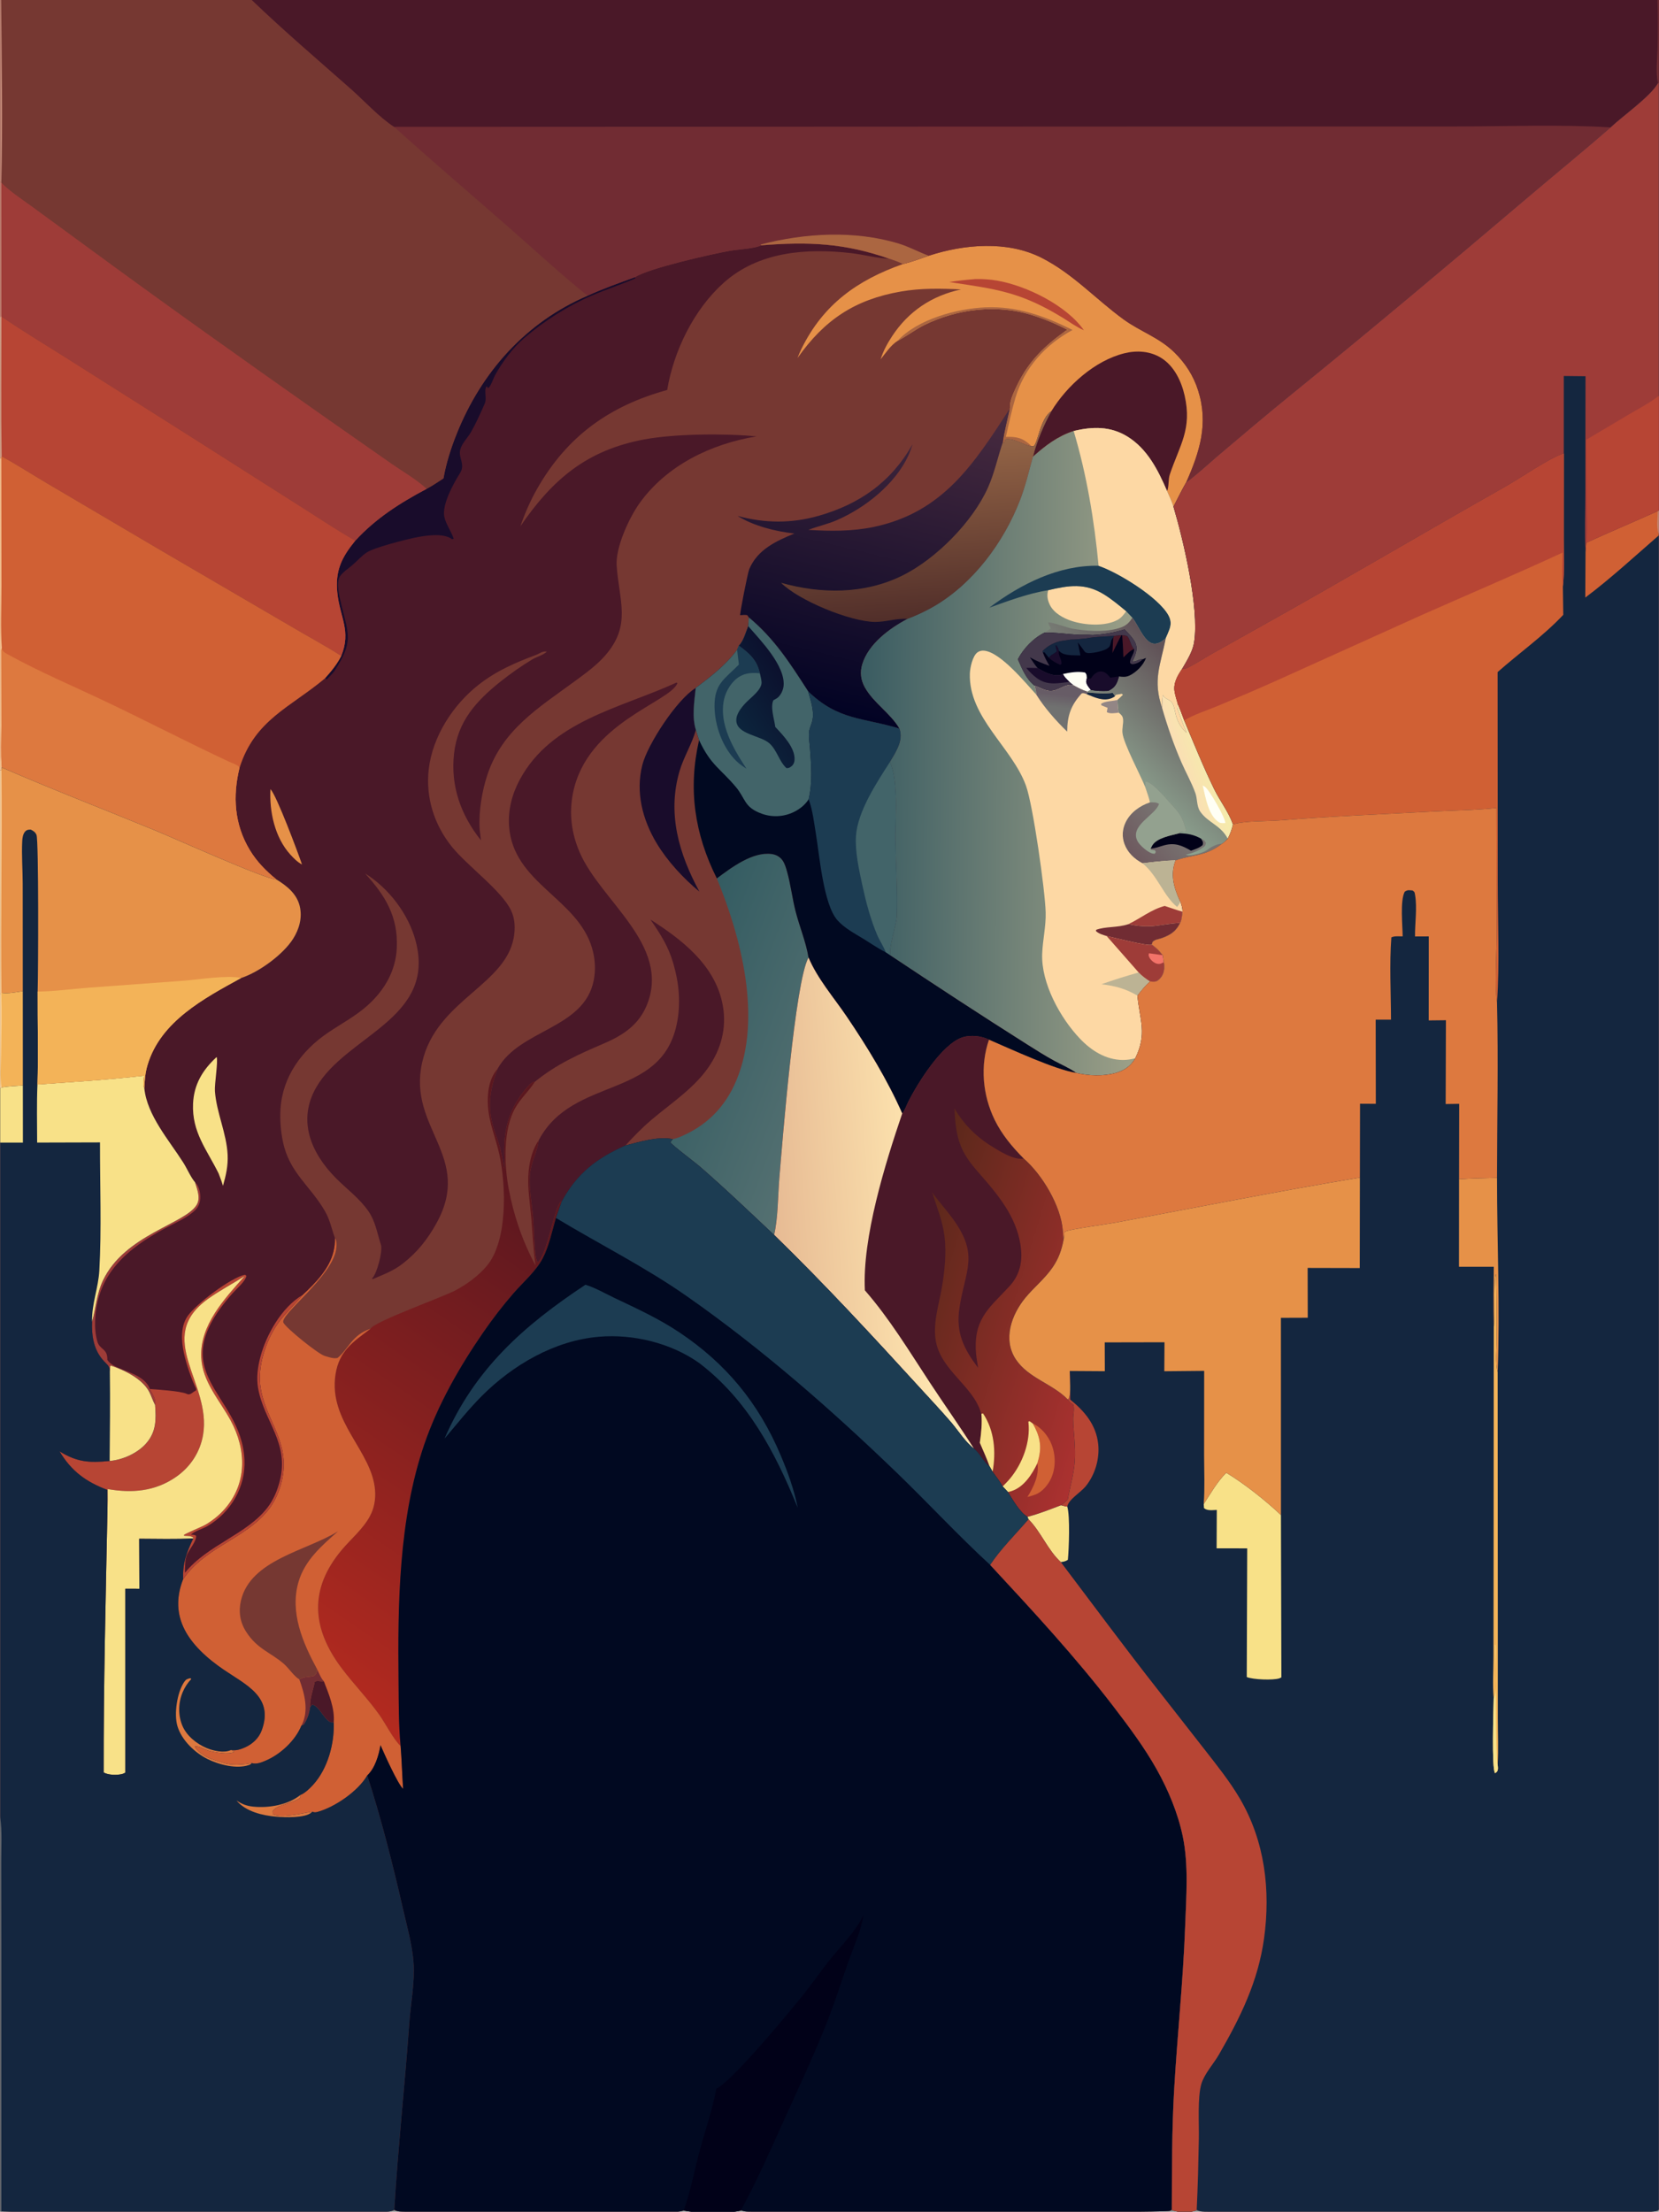 <svg version="1.1" xmlns="http://www.w3.org/2000/svg" style="display: block;" viewBox="0 0 1536 2048" width="1024" height="1365">
<rect x="0" y="0" width="1536" height="2048" fill="#808080" stroke="none"/>
<defs>
	<linearGradient id="Gradient1" gradientUnits="userSpaceOnUse" x1="621.58" y1="930.491" x2="772.289" y2="987.47">
		<stop class="stop0" offset="0" stop-opacity="1" stop-color="rgb(52,92,98)"/>
		<stop class="stop1" offset="1" stop-opacity="1" stop-color="rgb(84,112,113)"/>
	</linearGradient>
	<linearGradient id="Gradient2" gradientUnits="userSpaceOnUse" x1="543.233" y1="1140.18" x2="268.33" y2="1541.77">
		<stop class="stop0" offset="0" stop-opacity="1" stop-color="rgb(91,23,31)"/>
		<stop class="stop1" offset="1" stop-opacity="1" stop-color="rgb(179,42,31)"/>
	</linearGradient>
	<linearGradient id="Gradient3" gradientUnits="userSpaceOnUse" x1="763.491" y1="656.708" x2="833.621" y2="364.842">
		<stop class="stop0" offset="0" stop-opacity="1" stop-color="rgb(2,3,36)"/>
		<stop class="stop1" offset="1" stop-opacity="1" stop-color="rgb(71,42,63)"/>
	</linearGradient>
	<linearGradient id="Gradient4" gradientUnits="userSpaceOnUse" x1="849.828" y1="571.242" x2="839.752" y2="411.766">
		<stop class="stop0" offset="0" stop-opacity="1" stop-color="rgb(82,47,42)"/>
		<stop class="stop1" offset="1" stop-opacity="1" stop-color="rgb(147,100,70)"/>
	</linearGradient>
	<linearGradient id="Gradient5" gradientUnits="userSpaceOnUse" x1="729.877" y1="634.804" x2="681.089" y2="665.855">
		<stop class="stop0" offset="0" stop-opacity="1" stop-color="rgb(12,17,46)"/>
		<stop class="stop1" offset="1" stop-opacity="1" stop-color="rgb(12,36,60)"/>
	</linearGradient>
	<linearGradient id="Gradient6" gradientUnits="userSpaceOnUse" x1="837.359" y1="1192.62" x2="1030.45" y2="1251.83">
		<stop class="stop0" offset="0" stop-opacity="1" stop-color="rgb(92,40,27)"/>
		<stop class="stop1" offset="1" stop-opacity="1" stop-color="rgb(171,49,48)"/>
	</linearGradient>
	<linearGradient id="Gradient7" gradientUnits="userSpaceOnUse" x1="716.391" y1="1106.3" x2="861" y2="1096.02">
		<stop class="stop0" offset="0" stop-opacity="1" stop-color="rgb(231,187,148)"/>
		<stop class="stop1" offset="1" stop-opacity="1" stop-color="rgb(255,231,177)"/>
	</linearGradient>
	<linearGradient id="Gradient8" gradientUnits="userSpaceOnUse" x1="798.23" y1="695.025" x2="1048.82" y2="697.496">
		<stop class="stop0" offset="0" stop-opacity="1" stop-color="rgb(58,92,98)"/>
		<stop class="stop1" offset="1" stop-opacity="1" stop-color="rgb(155,159,135)"/>
	</linearGradient>
	<linearGradient id="Gradient9" gradientUnits="userSpaceOnUse" x1="1120.84" y1="646.775" x2="1036.21" y2="733.953">
		<stop class="stop0" offset="0" stop-opacity="1" stop-color="rgb(97,83,88)"/>
		<stop class="stop1" offset="1" stop-opacity="1" stop-color="rgb(143,168,147)"/>
	</linearGradient>
	<linearGradient id="Gradient10" gradientUnits="userSpaceOnUse" x1="1118.85" y1="705.023" x2="1096.78" y2="712.709">
		<stop class="stop0" offset="0" stop-opacity="1" stop-color="rgb(245,235,171)"/>
		<stop class="stop1" offset="1" stop-opacity="1" stop-color="rgb(250,223,179)"/>
	</linearGradient>
	<linearGradient id="Gradient11" gradientUnits="userSpaceOnUse" x1="1045.02" y1="785.848" x2="1079.69" y2="756.402">
		<stop class="stop0" offset="0" stop-opacity="1" stop-color="rgb(110,90,95)"/>
		<stop class="stop1" offset="1" stop-opacity="1" stop-color="rgb(120,115,113)"/>
	</linearGradient>
	<linearGradient id="Gradient12" gradientUnits="userSpaceOnUse" x1="968.811" y1="641.86" x2="967.415" y2="653.695">
		<stop class="stop0" offset="0" stop-opacity="1" stop-color="rgb(103,92,102)"/>
		<stop class="stop1" offset="1" stop-opacity="1" stop-color="rgb(112,113,112)"/>
	</linearGradient>
</defs>
<path transform="translate(0,0)" fill="rgb(118,56,50)" d="M 0 0 L 0.828 0 L 232.989 0 L 1534.83 0 L 1536 0 L 1536 76.837 L 1536 366.546 L 1536 472.602 L 1536 494.74 L 1536 495.772 L 1536 2046.25 C 1535.29 2046.65 1534.56 2047.12 1533.77 2047.38 C 1526.89 2049.68 1446.79 2048.02 1429.85 2048.03 C 1325.74 2048.05 1221.44 2049.34 1117.35 2047.98 C 1113.81 2047.93 1111.23 2048.06 1108.06 2046.28 C 1106.99 2046.9 1106.19 2047.34 1104.98 2047.65 C 1099.72 2048.99 1089.69 2048.88 1085 2046.25 C 1084.26 2046.68 1083.88 2046.94 1083.02 2047.26 C 1077.88 2049.17 723.553 2048.81 692.2 2047.94 C 689.928 2047.87 688.157 2047.58 686.098 2046.61 C 685.848 2046.74 685.608 2046.88 685.349 2046.98 C 678.919 2049.5 639.325 2049.38 633.045 2046.72 C 632.345 2047.02 631.825 2047.29 631.102 2047.48 C 623.11 2049.64 570.89 2048.04 558.567 2048.04 C 496.454 2048.06 433.885 2049.65 371.82 2047.93 C 369.069 2047.86 367.386 2047.62 364.934 2046.28 C 363.453 2047.18 361.734 2047.73 360.005 2047.88 C 345.156 2049.09 329.349 2048.04 314.395 2048.04 L 220.896 2048.05 L 80.056 2048.04 C 53.753 2048.03 27.279 2048.65 0.995 2047.75 L 0 2047.74 L 0 1682.47 L 0 1058.04 L 0 1007.74 L 0 920.219 L 0 713.462 L 0 601.538 L 0 424.462 L 0 293.41 L 0 168.538 L 0 0 z"/>
<path transform="translate(0,0)" fill="rgb(25,12,43)" d="M 644.118 637.039 C 642.845 649.541 640.422 663.676 644.264 675.901 C 640.645 688.855 632.975 700.968 629.128 714.053 C 617.546 753.442 628.664 790.839 647.494 825.598 C 632.703 813.409 617.915 797.439 608.019 781.002 C 594.816 759.074 588.237 733.538 594.699 708.243 C 599.599 689.062 626.86 647.44 644.118 637.039 z"/>
<path transform="translate(0,0)" fill="rgb(74,24,40)" d="M 602.181 851.503 C 630.83 869.785 660.592 892.592 668.499 927.651 C 673.16 948.315 669.005 968.134 657.568 985.829 C 643.899 1006.98 622.117 1020.85 603.228 1036.86 C 594.601 1044.18 586.62 1052.34 579.017 1060.71 C 552.247 1072.61 534.193 1086.5 519.984 1112.63 C 513.779 1113.32 506.811 1162.25 497.824 1168.96 C 496.357 1166.66 496.021 1164.16 495.68 1161.5 C 494.31 1150.78 494.446 1139.64 493.626 1128.82 C 492.628 1115.65 489.232 1099.35 490.635 1086.56 C 491.794 1076 497.264 1066.65 498.612 1056.57 C 498.64 1056.35 498.659 1056.14 498.683 1055.92 C 498.812 1055.68 498.936 1055.43 499.069 1055.18 C 530.7 996.537 611.481 1018.07 626.397 948.953 C 630.548 929.719 628.772 910.874 623.355 892.098 C 618.76 876.172 611.375 864.904 602.181 851.503 z"/>
<path transform="translate(0,0)" fill="url(#Gradient1)" d="M 663.664 813.4 C 677.004 803.403 696.863 788.399 714.48 790.812 C 718.392 791.349 722.011 793.27 724.363 796.499 C 726.53 799.477 727.679 803.446 728.667 806.951 C 732.1 819.136 733.507 831.851 736.661 844.125 C 740.244 858.073 746.315 872.597 748.569 886.708 C 736.116 908.635 724.243 1058.68 721.536 1091.26 C 720.206 1107.27 720.343 1128.43 716.711 1143.58 C 693.837 1122.14 671.172 1100.36 647.455 1079.84 C 643.744 1076.63 621.816 1060.13 620.546 1057.72 L 622.84 1054.79 C 624.739 1054.47 626.544 1053.98 628.33 1053.27 C 653.648 1043.1 671.482 1025.28 681.881 1000.15 C 705.635 942.746 686.305 868.3 663.664 813.4 z"/>
<path transform="translate(0,0)" fill="rgb(74,24,40)" d="M 460.579 989.768 C 480.911 952.98 540.723 952.984 549.67 907.773 C 551.62 897.919 550.953 887.671 548.141 878.049 C 534.579 831.637 474.93 817.911 471.259 765 C 470.214 749.928 473.972 735.443 481.058 722.191 C 510.371 667.371 574.521 655.801 626.349 632.035 L 627.169 632.639 C 620.049 650.455 543.429 669.226 530.416 734.485 C 526.679 753.229 529.052 771.674 536.602 789.188 C 556.036 834.27 620.731 874.77 599.181 929.844 C 591.767 948.792 577.085 958.535 558.911 966.318 C 535.607 976.298 514.953 985.537 495.09 1001.76 L 494.405 1001.64 C 491.454 1002.58 488.371 1006.2 486.459 1008.56 C 468.885 1030.23 465.61 1049.89 467.073 1076.63 C 467.209 1079.12 467.183 1081.32 465.487 1083.15 L 466.342 1083.47 C 466.671 1078.24 465.105 1072.99 464.087 1067.88 C 462.567 1060.26 459.859 1053.64 457.492 1046.29 C 450.694 1025.19 453.265 1009.95 460.579 989.768 z"/>
<path transform="translate(0,0)" fill="rgb(230,145,72)" d="M 859.932 236.808 C 892.839 226.068 932.683 222.674 964.307 238.667 C 993.453 253.407 1014.36 276.863 1040.3 295.73 C 1055.82 307.016 1073.07 312.378 1087.24 326.187 C 1097.51 336.204 1105.05 347.893 1109.39 361.599 C 1119.14 392.375 1110.83 418.45 1098.35 446.664 C 1094.17 454.031 1090.41 461.637 1086.55 469.176 C 1084.96 464.307 1082.73 459.489 1080.63 454.816 C 1072.35 435.482 1062.42 415.711 1043.91 404.274 C 1028.19 394.56 1011.52 394.899 994.126 399.137 C 979.343 403.94 967.768 412.725 956.343 423.042 C 960.106 408.327 966.096 394.103 973.412 380.829 C 963.426 387.246 961.101 409.573 957.339 412.927 C 957.079 413.159 955.641 413.401 955.263 413.353 C 947.883 412.287 938.206 405.089 930.793 406.827 L 929.772 410.17 L 928.594 409.274 C 929.978 398.966 932.798 388.514 935.017 378.345 C 935.087 378.082 935.207 377.826 935.228 377.554 C 935.324 376.304 935.116 375.146 935.318 373.86 C 936.222 368.131 939.247 361.963 941.737 356.773 C 952.581 334.168 967.503 319.985 987.503 305.81 L 985.895 308.302 L 987.899 305.653 L 986.341 306.346 C 987.213 306.119 987.853 306.111 988.521 305.486 C 978.076 299.92 966.554 295.21 955.257 291.676 C 922.923 281.56 886.367 285.988 856.093 300.839 C 847.407 305.1 839.535 311.269 830.865 315.785 C 824.763 319.633 819.811 327.148 815.325 332.752 C 817.635 325.245 821.601 317.994 825.889 311.453 C 841.112 288.235 862.811 273.817 889.774 268.001 C 871.02 267.085 852.657 266.718 834.106 269.948 C 791.324 277.396 763.193 296.303 738.354 331.548 C 739.491 328.677 740.669 325.803 742.029 323.029 C 762.179 281.926 793.782 259.361 836.047 244.502 C 844.151 242.506 852.043 239.517 859.932 236.808 z"/>
<path transform="translate(0,0)" fill="rgb(171,102,65)" d="M 830.865 315.785 C 849.426 295.482 886.119 285.726 912.497 284.599 C 941.631 283.355 967.523 292.681 993.092 305.561 C 968.257 318.897 948.502 340.575 940.315 367.914 C 936.718 379.924 934.106 392.274 931.366 404.5 C 941.872 404.321 947.171 405.524 954.895 412.974 C 955.022 413.097 955.14 413.227 955.263 413.353 C 947.883 412.287 938.206 405.089 930.793 406.827 L 929.772 410.17 L 928.594 409.274 C 929.978 398.966 932.798 388.514 935.017 378.345 C 935.087 378.082 935.207 377.826 935.228 377.554 C 935.324 376.304 935.116 375.146 935.318 373.86 C 936.222 368.131 939.247 361.963 941.737 356.773 C 952.581 334.168 967.503 319.985 987.503 305.81 L 985.895 308.302 L 987.899 305.653 L 986.341 306.346 C 987.213 306.119 987.853 306.111 988.521 305.486 C 978.076 299.92 966.554 295.21 955.257 291.676 C 922.923 281.56 886.367 285.988 856.093 300.839 C 847.407 305.1 839.535 311.269 830.865 315.785 z"/>
<path transform="translate(0,0)" fill="rgb(183,69,52)" d="M 902.908 258.418 C 909.543 258.17 916.885 258.737 923.418 259.879 C 950.667 264.642 987.595 282.886 1003.57 305.793 C 996.838 302.895 990.578 298.377 984.381 294.475 C 945.01 270.397 923.434 267.826 878.81 261.169 C 886.848 259.92 894.801 259.051 902.908 258.418 z"/>
<path transform="translate(0,0)" fill="rgb(74,24,40)" d="M 973.412 380.829 C 987.813 357.216 1013.76 333.833 1041.18 327.115 C 1052.69 324.296 1064.95 325.082 1075.18 331.434 C 1087.16 338.866 1093.85 352.948 1096.87 366.262 C 1103.94 397.35 1092.4 411.996 1083.22 439.14 C 1081.51 444.199 1082.58 450.029 1080.63 454.816 C 1072.35 435.482 1062.42 415.711 1043.91 404.274 C 1028.19 394.56 1011.52 394.899 994.126 399.137 C 979.343 403.94 967.768 412.725 956.343 423.042 C 960.106 408.327 966.096 394.103 973.412 380.829 z"/>
<path transform="translate(0,0)" fill="url(#Gradient2)" d="M 342.928 1230.44 C 346.307 1223.71 410.085 1201.07 421.937 1194.7 C 432.41 1189.07 442.736 1181.49 450.477 1172.41 C 470.064 1149.43 468.546 1097.89 462.316 1069.26 C 459.04 1054.2 452.785 1040.03 451.732 1024.49 C 450.925 1012.57 452.427 999.091 460.579 989.768 C 453.265 1009.95 450.694 1025.19 457.492 1046.29 C 459.859 1053.64 462.567 1060.26 464.087 1067.88 C 465.105 1072.99 466.671 1078.24 466.342 1083.47 L 465.487 1083.15 C 467.183 1081.32 467.209 1079.12 467.073 1076.63 C 465.61 1049.89 468.885 1030.23 486.459 1008.56 C 488.371 1006.2 491.454 1002.58 494.405 1001.64 L 495.09 1001.76 L 494.395 1002.83 C 489.116 1010.79 482.015 1017.2 477.14 1025.66 C 465.575 1045.71 466.728 1078.39 470.889 1100.67 C 475.55 1125.64 483.735 1149.53 495.786 1171.86 C 493.561 1157.49 493.112 1143.01 491.885 1128.55 C 490.637 1113.84 487.938 1098.98 489.413 1084.2 C 490.382 1074.5 493.023 1064.02 498.683 1055.92 C 498.659 1056.14 498.64 1056.35 498.612 1056.57 C 497.264 1066.65 491.794 1076 490.635 1086.56 C 489.232 1099.35 492.628 1115.65 493.626 1128.82 C 494.446 1139.64 494.31 1150.78 495.68 1161.5 C 496.021 1164.16 496.357 1166.66 497.824 1168.96 C 506.811 1162.25 513.779 1113.32 519.984 1112.63 L 514.636 1127.81 C 511.068 1140.01 508.226 1154.14 502.299 1165.37 C 496.045 1177.22 484.123 1187.4 475.324 1197.55 C 465.373 1209.03 456.004 1221.18 447.374 1233.69 C 425.313 1265.66 405.354 1300.57 392.735 1337.43 C 369.089 1406.48 368.051 1485.21 368.902 1557.64 C 369.132 1577.16 368.917 1597.26 370.804 1616.7 C 365.032 1611.95 356.231 1595.18 351.386 1588.32 C 340.521 1572.95 327.197 1559.44 315.916 1544.37 C 288.524 1507.75 285.893 1471.62 316.029 1435.51 C 324.603 1425.24 335.776 1416.07 342.209 1404.26 C 346.306 1396.74 347.765 1388.59 347.139 1380.08 C 344.457 1343.61 303.685 1316.55 310.502 1272.69 C 313.872 1251 326.665 1242.55 342.928 1230.44 z"/>
<path transform="translate(0,0)" fill="url(#Gradient3)" d="M 935.017 378.345 C 932.798 388.514 929.978 398.966 928.594 409.274 L 929.772 410.17 L 930.793 406.827 C 938.206 405.089 947.883 412.287 955.263 413.353 C 955.641 413.401 957.079 413.159 957.339 412.927 C 961.101 409.573 963.426 387.246 973.412 380.829 C 966.096 394.103 960.106 408.327 956.343 423.042 C 952.689 436.342 949.521 449.901 944.578 462.794 C 929.506 502.102 900.98 540.662 864.099 561.887 C 856.494 566.263 848.394 569.979 840.207 573.111 C 823.543 581.888 804.111 596.164 798.345 615.096 C 796.079 622.536 796.985 629.756 800.761 636.515 C 808.847 650.985 824.311 660.213 832.818 674.661 C 798.838 664.35 776.287 667.285 748.209 640.179 C 731.557 614.384 717.137 591.547 693.253 571.676 L 691.783 569.59 C 689.729 569.315 688.057 569.359 685.998 569.614 L 685.287 569.706 C 684.922 567.436 692.294 530.344 693.688 527.024 C 701.274 508.957 718.383 501.082 735.425 494.049 C 717.768 492.013 698.134 487.194 682.831 477.759 C 707.892 484.554 732.546 484.838 757.622 477.736 C 795.878 466.901 825.211 446.294 844.941 411.31 C 843.821 414.918 842.538 418.546 840.953 421.979 C 828.763 448.376 800.928 470.32 774.844 481.641 C 766.425 485.295 757.645 487.191 749.134 490.387 L 748.468 490.643 C 768.386 491.942 789.15 492.086 808.772 487.987 C 873.128 474.545 901.755 429.512 935.017 378.345 z"/>
<path transform="translate(0,0)" fill="url(#Gradient4)" d="M 955.263 413.353 C 955.641 413.401 957.079 413.159 957.339 412.927 C 961.101 409.573 963.426 387.246 973.412 380.829 C 966.096 394.103 960.106 408.327 956.343 423.042 C 952.689 436.342 949.521 449.901 944.578 462.794 C 929.506 502.102 900.98 540.662 864.099 561.887 C 856.494 566.263 848.394 569.979 840.207 573.111 C 830.419 572.33 820.095 575.999 810.16 575.916 C 787.403 575.725 739.506 556.117 723.132 539.658 C 760.156 550.066 800.06 550.405 835.285 533.06 C 866.566 517.657 900.51 483.337 914.718 451.571 C 920.867 437.821 923.744 423.412 928.594 409.274 L 929.772 410.17 L 930.793 406.827 C 938.206 405.089 947.883 412.287 955.263 413.353 z"/>
<path transform="translate(0,0)" fill="rgb(208,96,52)" d="M 309.996 1146.44 C 311.82 1148.95 311.571 1153.63 311.128 1156.64 C 307.31 1182.63 258.339 1217.52 262.309 1224.88 C 265.193 1230.23 294.532 1253.84 300.398 1255.53 C 304.397 1256.69 308.176 1258.27 312.373 1257.5 C 322.399 1249.45 325.636 1236.1 342.928 1230.44 C 326.665 1242.55 313.872 1251 310.502 1272.69 C 303.685 1316.55 344.457 1343.61 347.139 1380.08 C 347.765 1388.59 346.306 1396.74 342.209 1404.26 C 335.776 1416.07 324.603 1425.24 316.029 1435.51 C 285.893 1471.62 288.524 1507.75 315.916 1544.37 C 327.197 1559.44 340.521 1572.95 351.386 1588.32 C 356.231 1595.18 365.032 1611.95 370.804 1616.7 C 371.885 1629.96 372.186 1643.24 373.138 1656.51 C 368.349 1652.36 355.443 1623.56 352.167 1615.96 C 350.656 1625.27 347.085 1637.41 339.905 1644.02 C 331.51 1658.58 310.051 1673.34 293.971 1677.79 C 291.943 1678.36 290.835 1678.36 288.893 1677.61 C 280.48 1679.01 260.079 1684.07 252.417 1679.85 L 252.262 1677.28 C 255.504 1671.1 271.118 1670.06 278.019 1664.59 L 278.032 1662.1 C 282.068 1660.6 286.71 1656.06 289.607 1652.91 C 303.305 1637.99 309.619 1614.66 308.875 1594.81 C 301.543 1597 296.449 1580.12 289.159 1578.5 L 287.044 1580.58 C 286.244 1586.5 284.534 1592.13 281.023 1597.03 L 278.978 1597.81 C 273.332 1611.78 259.547 1624.56 245.758 1630.39 C 241.709 1632.1 237.393 1633.86 233.019 1632.63 C 224.508 1634.08 214.376 1635.11 206.062 1632.22 C 201.376 1630.6 195.821 1629.38 191.463 1627.06 C 188.039 1625.23 181.322 1620.9 180.288 1617.13 C 183.571 1616.54 189.319 1620.01 192.81 1621 C 198.462 1622.61 211.486 1625.09 216.749 1622.22 L 213.881 1620.46 C 218.1 1621.4 222.761 1619.83 226.633 1618.11 C 233.724 1614.96 239.575 1609.49 242.26 1602.09 C 253.427 1571.34 227.885 1560.41 206.9 1546.08 C 192.349 1536.14 176.797 1522.74 169.473 1506.33 C 162.952 1491.71 163.672 1477.08 169.358 1462.4 C 189.607 1432.51 226.648 1425.06 248.043 1398.46 C 254.101 1390.93 258.314 1381.36 260.62 1372.01 C 269.885 1334.48 244.064 1314.44 240.687 1281.48 C 238.709 1262.17 247.609 1237.49 259.434 1222.41 C 265.796 1214.3 273.457 1207.21 279.973 1199.2 C 283.145 1196.26 286.287 1193.28 289.278 1190.15 C 301.294 1177.59 310.411 1164.37 309.996 1146.44 z"/>
<path transform="translate(0,0)" fill="rgb(113,44,51)" d="M 293.514 1545.75 C 295.198 1549.07 297.134 1554.3 299.729 1556.85 C 299.402 1556.88 299.076 1556.92 298.748 1556.94 C 295.678 1557.05 294.219 1555.94 291.292 1557.25 C 289.999 1564.12 286.312 1573.88 287.044 1580.58 C 286.244 1586.5 284.534 1592.13 281.023 1597.03 L 278.978 1597.81 C 279.104 1597.59 279.243 1597.37 279.356 1597.15 C 285.996 1583.76 281.788 1568.18 276.981 1555.05 C 279.446 1553.84 281.455 1553.01 284.229 1552.82 C 286.488 1552.66 288.489 1552.36 290.689 1551.83 C 293.178 1549.52 293.032 1549.17 293.514 1545.75 z"/>
<path transform="translate(0,0)" fill="rgb(74,24,40)" d="M 287.044 1580.58 C 286.312 1573.88 289.999 1564.12 291.292 1557.25 C 294.219 1555.94 295.678 1557.05 298.748 1556.94 C 299.076 1556.92 299.402 1556.88 299.729 1556.85 C 304.242 1568.43 309.984 1582.07 308.875 1594.81 C 301.543 1597 296.449 1580.12 289.159 1578.5 L 287.044 1580.58 z"/>
<path transform="translate(0,0)" fill="rgb(118,56,50)" d="M 276.981 1555.05 C 272.438 1552.6 266.966 1544.4 262.691 1540.71 C 250.207 1529.93 238.093 1527.12 227.753 1511 C 222.068 1502.14 220.559 1492.29 222.965 1482.06 C 231.872 1444.16 283.95 1436 312.947 1417.9 C 297.861 1431.21 282.169 1444.65 276.294 1464.71 C 267.997 1493.04 280.209 1521.2 293.514 1545.75 C 293.032 1549.17 293.178 1549.52 290.689 1551.83 C 288.489 1552.36 286.488 1552.66 284.229 1552.82 C 281.455 1553.01 279.446 1553.84 276.981 1555.05 z"/>
<path transform="translate(0,0)" fill="rgb(1,9,33)" d="M 692.719 579.823 L 693.253 571.676 C 717.137 591.547 731.557 614.384 748.209 640.179 C 776.287 667.285 798.838 664.35 832.818 674.661 C 835.078 680.673 833.76 686.967 831.182 692.644 C 829.14 697.138 826.567 701.35 823.991 705.552 C 828.072 714.453 828.766 725.916 829.378 735.632 C 830.251 749.507 828.848 763.586 829.076 777.5 C 829.448 800.176 831.159 826.269 830.321 848.687 C 830.019 856.755 822.17 878.665 824.653 884.775 C 866.503 912.637 908.709 940.314 951.211 967.181 C 959.407 972.362 967.58 977.545 976.094 982.194 C 982.746 985.827 990.592 989.11 996.683 993.547 C 976.989 990.652 935.583 971.294 915.684 962.765 C 908.865 959.198 898.788 958.191 891.398 960.496 C 872.355 966.437 849.574 1003 840.857 1020.46 C 839.148 1023.89 837.78 1028.13 835.344 1031.08 C 821.729 1000.15 802.768 969.108 783.773 941.121 C 771.868 923.581 756.82 906.29 748.569 886.708 C 746.315 872.597 740.244 858.073 736.661 844.125 C 733.507 831.851 732.1 819.136 728.667 806.951 C 727.679 803.446 726.53 799.477 724.363 796.499 C 722.011 793.27 718.392 791.349 714.48 790.812 C 696.863 788.399 677.004 803.403 663.664 813.4 C 642.936 772.095 636.882 730.417 647.23 685.338 L 644.264 675.901 C 640.422 663.676 642.845 649.541 644.118 637.039 C 658.267 626.298 671.772 616.114 682.439 601.675 L 684.029 597.862 C 688.18 594.042 690.659 585.154 692.719 579.823 z"/>
<path transform="translate(0,0)" fill="rgb(66,100,105)" d="M 692.719 579.823 L 693.253 571.676 C 717.137 591.547 731.557 614.384 748.209 640.179 C 750.109 646.81 752.373 653.665 752.7 660.605 C 753.111 669.346 749.471 672.327 749.031 678.404 C 748.697 683.021 749.576 688.177 749.916 692.829 C 751.091 708.912 752.429 724.211 748.688 740.138 C 745.332 745.385 740.446 749.251 734.882 751.951 C 725.646 756.432 714.93 756.996 705.273 753.49 C 688.675 747.463 690.495 739.7 681.289 728.751 C 666.831 711.554 658.044 708.597 647.23 685.338 L 644.264 675.901 C 640.422 663.676 642.845 649.541 644.118 637.039 C 658.267 626.298 671.772 616.114 682.439 601.675 L 684.029 597.862 C 688.18 594.042 690.659 585.154 692.719 579.823 z"/>
<path transform="translate(0,0)" fill="rgb(28,60,82)" d="M 684.029 597.862 C 693.838 605.075 700.784 611.038 703.524 623.459 C 696.567 622.894 690.694 622.876 684.455 626.646 C 677.464 630.871 672.015 639.832 670.315 647.724 C 665.37 670.671 679.122 693.526 691.128 711.823 C 687.911 709.723 684.692 707.598 681.922 704.917 C 668.906 692.32 661.644 671.822 661.527 653.953 C 661.388 633.002 670.875 628.904 684.086 615.384 L 682.439 601.675 L 684.029 597.862 z"/>
<path transform="translate(0,0)" fill="url(#Gradient5)" d="M 692.719 579.823 C 704.163 592.97 727.325 616.639 725.476 635.271 C 725.095 639.118 722.743 644.146 719.503 646.421 C 718.419 647.183 717.22 647.79 716.037 648.38 C 712.961 654.891 716.978 666.264 717.773 673.115 C 724.919 680.774 736.495 692.519 735.604 703.95 C 735.429 706.198 734.569 708.151 732.789 709.561 C 730.991 710.985 730.443 711.236 728.182 711.316 C 721.338 705.08 719.45 694.711 712.381 688.366 C 704.142 680.971 682.714 680.197 681.718 667.748 C 681.214 661.46 686.199 655.382 690.232 651.037 C 694.868 646.043 705.562 638.753 705.072 631.549 C 704.892 628.901 704.086 626.061 703.524 623.459 C 700.784 611.038 693.838 605.075 684.029 597.862 C 688.18 594.042 690.659 585.154 692.719 579.823 z"/>
<path transform="translate(0,0)" fill="rgb(28,60,82)" d="M 748.209 640.179 C 776.287 667.285 798.838 664.35 832.818 674.661 C 835.078 680.673 833.76 686.967 831.182 692.644 C 829.14 697.138 826.567 701.35 823.991 705.552 C 828.072 714.453 828.766 725.916 829.378 735.632 C 830.251 749.507 828.848 763.586 829.076 777.5 C 829.448 800.176 831.159 826.269 830.321 848.687 C 830.019 856.755 822.17 878.665 824.653 884.775 L 820.112 881.803 C 819.915 881.71 819.716 881.624 819.523 881.526 C 812.702 878.092 806.077 873.437 799.553 869.435 C 791.259 864.346 781.784 859.443 775.289 852.073 C 762.415 837.464 758.733 792.278 755.384 771.993 C 753.7 761.793 752.458 750.707 748.993 740.955 C 748.895 740.681 748.79 740.41 748.688 740.138 C 752.429 724.211 751.091 708.912 749.916 692.829 C 749.576 688.177 748.697 683.021 749.031 678.404 C 749.471 672.327 753.111 669.346 752.7 660.605 C 752.373 653.665 750.109 646.81 748.209 640.179 z"/>
<path transform="translate(0,0)" fill="rgb(66,100,105)" d="M 823.991 705.552 C 828.072 714.453 828.766 725.916 829.378 735.632 C 830.251 749.507 828.848 763.586 829.076 777.5 C 829.448 800.176 831.159 826.269 830.321 848.687 C 830.019 856.755 822.17 878.665 824.653 884.775 L 820.112 881.803 C 818.033 876.238 814.369 871.016 812.026 865.452 C 805.849 850.787 801.749 835.171 798.396 819.646 C 795.347 805.524 791.628 788.845 792.495 774.369 C 793.86 751.558 811.855 724.425 823.991 705.552 z"/>
<path transform="translate(0,0)" fill="rgb(74,24,40)" d="M 716.711 1143.58 C 720.343 1128.43 720.206 1107.27 721.536 1091.26 C 724.243 1058.68 736.116 908.635 748.569 886.708 C 756.82 906.29 771.868 923.581 783.773 941.121 C 802.768 969.108 821.729 1000.15 835.344 1031.08 C 837.78 1028.13 839.148 1023.89 840.857 1020.46 C 849.574 1003 872.355 966.437 891.398 960.496 C 898.788 958.191 908.865 959.198 915.684 962.765 C 907.368 986.973 909.76 1014.05 920.959 1036.99 C 927.606 1050.61 937.25 1062.09 947.845 1072.78 C 965.143 1087.74 982.332 1116.71 984.068 1139.48 C 984.283 1142.3 984.406 1145.06 984.807 1147.86 C 982.97 1157.55 980.318 1165.17 974.762 1173.39 C 967.67 1183.87 957.456 1191.96 949.439 1201.7 C 936.472 1217.45 928.278 1240.4 940.649 1258.87 C 952.211 1276.13 974.5 1281.34 988.481 1295.7 C 988.762 1296.08 989.036 1296.48 989.323 1296.86 C 990.538 1298.48 992.035 1299.44 993.725 1300.5 C 995.229 1304.83 993.575 1309.84 993.686 1314.4 C 994.006 1327.49 996.17 1339.76 995.208 1353.06 C 994.338 1365.08 990.747 1376.78 988.662 1388.63 C 986.677 1390.36 984.689 1392.38 982.515 1393.85 C 972.209 1397.71 962.08 1401.87 951.391 1404.56 C 944.448 1400.83 937.249 1388.18 933.213 1381.6 L 928.337 1376.44 C 925.842 1371.72 922.084 1367.24 919.038 1362.82 L 916.323 1358.05 C 910.377 1353.42 907.563 1346.11 901.787 1341.43 C 894.2 1335.98 886.754 1324.19 880.503 1316.95 C 871.546 1306.57 862.138 1296.56 852.892 1286.43 C 808.43 1237.76 763.975 1189.57 716.711 1143.58 z"/>
<path transform="translate(0,0)" fill="url(#Gradient6)" d="M 883.729 1026.47 C 891.901 1040.41 902.894 1051.74 916.531 1060.42 C 924.099 1065.23 939.014 1074.76 947.845 1072.78 C 965.143 1087.74 982.332 1116.71 984.068 1139.48 C 984.283 1142.3 984.406 1145.06 984.807 1147.86 C 982.97 1157.55 980.318 1165.17 974.762 1173.39 C 967.67 1183.87 957.456 1191.96 949.439 1201.7 C 936.472 1217.45 928.278 1240.4 940.649 1258.87 C 952.211 1276.13 974.5 1281.34 988.481 1295.7 C 988.762 1296.08 989.036 1296.48 989.323 1296.86 C 990.538 1298.48 992.035 1299.44 993.725 1300.5 C 995.229 1304.83 993.575 1309.84 993.686 1314.4 C 994.006 1327.49 996.17 1339.76 995.208 1353.06 C 994.338 1365.08 990.747 1376.78 988.662 1388.63 C 986.677 1390.36 984.689 1392.38 982.515 1393.85 C 972.209 1397.71 962.08 1401.87 951.391 1404.56 C 944.448 1400.83 937.249 1388.18 933.213 1381.6 L 928.337 1376.44 C 925.842 1371.72 922.084 1367.24 919.038 1362.82 L 916.323 1358.05 C 913.734 1350.59 910.278 1343.28 907.212 1336 C 908.559 1326.96 909.397 1318.29 908.667 1309.16 C 908.54 1308.92 908.357 1308.71 908.285 1308.45 C 901.514 1284.03 872.082 1269.61 866.651 1242.79 C 863.33 1226.39 869.259 1208.35 872.044 1192.19 C 874.663 1176.98 876.384 1160.34 874.522 1144.98 C 872.819 1130.93 867.288 1117.42 862.994 1104 C 868.937 1112.36 875.892 1119.98 881.962 1128.27 C 907.085 1162.56 893.583 1175.83 888.316 1211.3 C 884.919 1234.17 892.24 1248.78 905.596 1266.61 C 904.74 1260.76 903.604 1254.86 903.423 1248.95 C 902.526 1219.79 917.156 1210.15 934.921 1190.76 C 943.351 1181.56 946.504 1170.32 945.486 1158 C 943.225 1130.65 926.923 1109.73 909.562 1089.85 C 903.019 1082.36 896.395 1075.05 891.857 1066.1 C 885.4 1053.37 884.379 1040.43 883.729 1026.47 z"/>
<path transform="translate(0,0)" fill="rgb(248,225,136)" d="M 908.667 1309.16 L 910.168 1308.82 C 920.793 1324.69 922.31 1344.45 919.038 1362.82 L 916.323 1358.05 C 913.734 1350.59 910.278 1343.28 907.212 1336 C 908.559 1326.96 909.397 1318.29 908.667 1309.16 z"/>
<path transform="translate(0,0)" fill="rgb(208,96,52)" d="M 956.245 1318.16 C 964.083 1321.67 970.633 1329.71 973.699 1337.65 C 977.461 1347.38 977.634 1358.95 973.38 1368.56 C 970.673 1374.68 965.344 1381.26 959.034 1383.8 C 956.548 1384.8 953.845 1385.48 951.263 1386.19 C 956.81 1377.44 962.562 1365.69 960.489 1354.92 C 960.812 1353.8 961.141 1352.67 961.446 1351.54 C 964.847 1338.92 962.631 1329.29 956.245 1318.16 z"/>
<path transform="translate(0,0)" fill="rgb(248,225,136)" d="M 928.337 1376.44 C 930.76 1374.01 933.226 1371.55 935.41 1368.89 C 946.829 1355.02 954.209 1335.15 952.227 1317.12 L 952.137 1316.35 L 953.352 1316.04 L 956.245 1318.16 C 962.631 1329.29 964.847 1338.92 961.446 1351.54 C 961.141 1352.67 960.812 1353.8 960.489 1354.92 C 955.656 1365.15 948.223 1376.75 936.925 1380.63 C 935.712 1381.05 934.467 1381.35 933.213 1381.6 L 928.337 1376.44 z"/>
<path transform="translate(0,0)" fill="url(#Gradient7)" d="M 716.711 1143.58 C 720.343 1128.43 720.206 1107.27 721.536 1091.26 C 724.243 1058.68 736.116 908.635 748.569 886.708 C 756.82 906.29 771.868 923.581 783.773 941.121 C 802.768 969.108 821.729 1000.15 835.344 1031.08 C 819.492 1077.67 798.255 1146.01 800.762 1194.84 C 823.57 1220.97 841.877 1251.24 860.888 1280.18 C 874.339 1300.66 888.682 1320.78 901.787 1341.43 C 894.2 1335.98 886.754 1324.19 880.503 1316.95 C 871.546 1306.57 862.138 1296.56 852.892 1286.43 C 808.43 1237.76 763.975 1189.57 716.711 1143.58 z"/>
<path transform="translate(0,0)" fill="url(#Gradient8)" d="M 994.126 399.137 C 1011.52 394.899 1028.19 394.56 1043.91 404.274 C 1062.42 415.711 1072.35 435.482 1080.63 454.816 C 1082.73 459.489 1084.96 464.307 1086.55 469.176 C 1095.77 500.314 1110.47 562.739 1105.74 594.276 C 1104.88 599.963 1102.67 605.028 1099.93 610.041 C 1098.17 613.267 1096.32 616.453 1094.42 619.597 C 1090.01 626.013 1086.13 632.979 1087.7 641.081 C 1088.39 644.669 1089.54 648.242 1090.56 651.751 C 1092.66 656.836 1094.64 661.936 1096.51 667.107 C 1105.46 688.417 1114.17 710.111 1124.33 730.865 C 1129.73 741.88 1137.59 751.762 1141.66 763.373 C 1140.57 768.222 1139.06 772.196 1136.84 776.635 C 1135.1 778.262 1133.24 780.37 1131.17 781.509 C 1115.77 793.144 1105.01 791.067 1088.46 796.694 C 1083.55 809.577 1086.63 821.181 1092.11 833.402 C 1092.55 834.38 1092.4 834.058 1093.02 835.059 C 1094.02 838.173 1095.03 840.91 1094.91 844.23 C 1094.43 847.616 1094.32 851.849 1092.63 854.842 C 1088.88 862.602 1083.56 865.889 1075.68 868.739 C 1072.74 869.8 1069.23 869.844 1067.17 872.384 L 1066.43 874.623 C 1070.44 877.52 1073.55 880.599 1076.6 884.503 L 1077.58 890.975 C 1078.57 895.319 1078.07 900.472 1075.56 904.263 C 1074.26 906.218 1072 908.649 1069.52 908.944 C 1067.99 909.127 1066.35 908.957 1064.82 908.832 C 1060.27 912.969 1056.84 917.067 1053.16 921.952 C 1055.44 945.47 1062.3 956.97 1051.16 979.965 C 1047 987.29 1040.89 991.343 1032.91 993.597 C 1021.62 996.786 1008.01 996.258 996.683 993.547 C 990.592 989.11 982.746 985.827 976.094 982.194 C 967.58 977.545 959.407 972.362 951.211 967.181 C 908.709 940.314 866.503 912.637 824.653 884.775 C 822.17 878.665 830.019 856.755 830.321 848.687 C 831.159 826.269 829.448 800.176 829.076 777.5 C 828.848 763.586 830.251 749.507 829.378 735.632 C 828.766 725.916 828.072 714.453 823.991 705.552 C 826.567 701.35 829.14 697.138 831.182 692.644 C 833.76 686.967 835.078 680.673 832.818 674.661 C 824.311 660.213 808.847 650.985 800.761 636.515 C 796.985 629.756 796.079 622.536 798.345 615.096 C 804.111 596.164 823.543 581.888 840.207 573.111 C 848.394 569.979 856.494 566.263 864.099 561.887 C 900.98 540.662 929.506 502.102 944.578 462.794 C 949.521 449.901 952.689 436.342 956.343 423.042 C 967.768 412.725 979.343 403.94 994.126 399.137 z"/>
<path transform="translate(0,0)" fill="rgb(253,216,164)" d="M 970.585 546.52 C 989.513 542.03 1004.82 539.652 1022.2 550.418 C 1029.5 554.94 1036.17 560.543 1042.78 566.004 C 1040.48 569.121 1038.32 572.096 1034.83 573.993 C 1023.33 580.243 1004.71 579.011 992.647 575.123 C 984.652 572.546 975.609 567.688 971.889 559.773 C 969.886 555.513 969.082 551.03 970.585 546.52 z"/>
<path transform="translate(0,0)" fill="rgb(28,60,82)" d="M 916.003 562.689 C 945.116 540.915 980.148 523.078 1017.2 523.898 C 1034.98 529.816 1073.18 553.185 1082.09 570.107 C 1084.36 574.439 1084.45 578.41 1082.79 582.98 C 1081.79 585.719 1080.57 588.397 1079.38 591.058 C 1079.23 591.196 1079.09 591.341 1078.93 591.473 C 1075.96 594.024 1072.02 596.655 1067.9 596.006 C 1059.74 594.721 1053.88 579.238 1049.19 572.939 L 1048.47 571.978 L 1042.78 566.004 C 1036.17 560.543 1029.5 554.94 1022.2 550.418 C 1004.82 539.652 989.513 542.03 970.585 546.52 C 952.268 549.417 933.417 556.472 916.003 562.689 z"/>
<path transform="translate(0,0)" fill="rgb(253,216,164)" d="M 994.126 399.137 C 1011.52 394.899 1028.19 394.56 1043.91 404.274 C 1062.42 415.711 1072.35 435.482 1080.63 454.816 C 1082.73 459.489 1084.96 464.307 1086.55 469.176 C 1095.77 500.314 1110.47 562.739 1105.74 594.276 C 1104.88 599.963 1102.67 605.028 1099.93 610.041 C 1098.17 613.267 1096.32 616.453 1094.42 619.597 C 1090.01 626.013 1086.13 632.979 1087.7 641.081 C 1088.39 644.669 1089.54 648.242 1090.56 651.751 C 1089.47 654.179 1090.09 655.929 1091.05 658.404 C 1093.3 664.251 1095.89 672.869 1098.79 677.966 L 1098.42 678.51 C 1086.07 666.739 1089.47 655.755 1084.74 650.101 C 1083.47 648.585 1081.69 647.924 1080.02 646.971 C 1078.42 646.06 1077.78 645.215 1076.76 643.724 C 1076.08 647.607 1076.27 651.5 1075.99 655.416 C 1067.12 629.499 1074.55 616.034 1079.38 591.058 C 1080.57 588.397 1081.79 585.719 1082.79 582.98 C 1084.45 578.41 1084.36 574.439 1082.09 570.107 C 1073.18 553.185 1034.98 529.816 1017.2 523.898 C 1013.26 482.032 1006.17 439.46 994.126 399.137 z"/>
<path transform="translate(0,0)" fill="url(#Gradient9)" d="M 1048.47 571.978 L 1049.19 572.939 C 1053.88 579.238 1059.74 594.721 1067.9 596.006 C 1072.02 596.655 1075.96 594.024 1078.93 591.473 C 1079.09 591.341 1079.23 591.196 1079.38 591.058 C 1074.55 616.034 1067.12 629.499 1075.99 655.416 C 1076.27 651.5 1076.08 647.607 1076.76 643.724 C 1077.78 645.215 1078.42 646.06 1080.02 646.971 C 1081.69 647.924 1083.47 648.585 1084.74 650.101 C 1089.47 655.755 1086.07 666.739 1098.42 678.51 L 1098.79 677.966 C 1095.89 672.869 1093.3 664.251 1091.05 658.404 C 1090.09 655.929 1089.47 654.179 1090.56 651.751 C 1092.66 656.836 1094.64 661.936 1096.51 667.107 C 1105.46 688.417 1114.17 710.111 1124.33 730.865 C 1129.73 741.88 1137.59 751.762 1141.66 763.373 C 1140.57 768.222 1139.06 772.196 1136.84 776.635 C 1135.1 778.262 1133.24 780.37 1131.17 781.509 C 1115.77 793.144 1105.01 791.067 1088.46 796.694 C 1078.19 796.963 1068.11 798.175 1057.91 799.43 C 1050.38 795.485 1044.14 789.663 1041.14 781.553 C 1038.66 774.849 1039.14 767.733 1042.26 761.342 C 1046.69 752.288 1055.4 746.109 1064.76 742.944 C 1063.83 738.269 1061.93 733.519 1060.46 728.971 C 1055.69 717.144 1040.54 688.997 1039.3 678.831 C 1038.78 674.578 1040.25 670.259 1039.85 665.986 C 1039.58 663.079 1037.98 661.672 1035.82 659.938 C 1034.82 656.243 1034.87 651.979 1034.56 648.152 C 1036.39 646.627 1038.04 645.049 1039.69 643.339 L 1038.61 642.486 L 1033.19 643.45 L 1032.35 644.797 C 1031.81 643.53 1031.13 642.642 1030.26 641.578 C 1022.52 642.565 1014.69 641.913 1006.96 641.166 L 1006.74 640.45 C 1002.03 638.977 998.034 636.857 993.75 634.442 C 985.902 632.67 979.705 640.707 971.334 639.689 C 966.244 639.07 962.662 636.423 957.992 635.006 C 950.09 628.882 946.311 619.302 942.426 610.435 C 947.721 600.34 957.06 590.592 967.431 585.697 C 969.1 584.561 970.756 583.4 972.458 582.314 L 972.986 581.984 C 971.973 580.131 971.131 578.376 970.373 576.405 C 973.235 575.744 988.15 581.263 992.364 582.026 C 1005.01 584.315 1020.94 585.485 1033.52 582.37 C 1040.57 580.626 1044.67 578.371 1048.47 571.978 z"/>
<path transform="translate(0,0)" fill="url(#Gradient10)" d="M 1075.99 655.416 C 1076.27 651.5 1076.08 647.607 1076.76 643.724 C 1077.78 645.215 1078.42 646.06 1080.02 646.971 C 1081.69 647.924 1083.47 648.585 1084.74 650.101 C 1089.47 655.755 1086.07 666.739 1098.42 678.51 L 1098.79 677.966 C 1095.89 672.869 1093.3 664.251 1091.05 658.404 C 1090.09 655.929 1089.47 654.179 1090.56 651.751 C 1092.66 656.836 1094.64 661.936 1096.51 667.107 C 1105.46 688.417 1114.17 710.111 1124.33 730.865 C 1129.73 741.88 1137.59 751.762 1141.66 763.373 C 1140.57 768.222 1139.06 772.196 1136.84 776.635 C 1130.11 763.789 1118.29 761.906 1111.16 751.271 C 1108.03 746.589 1108.72 739.808 1106.87 734.557 C 1103.46 724.844 1098.04 715.428 1093.93 705.963 C 1086.78 689.541 1080.96 672.611 1075.99 655.416 z"/>
<path transform="translate(0,0)" fill="rgb(255,255,244)" d="M 1113.63 727.443 C 1114.64 727.917 1115.62 728.384 1116.42 729.175 C 1120.87 733.542 1134.23 756.628 1134.59 762.1 C 1133.09 762.265 1130.26 762.353 1128.97 761.58 C 1118.83 755.516 1116.25 738.106 1113.63 727.443 z"/>
<path transform="translate(0,0)" fill="url(#Gradient11)" d="M 1060.46 728.971 C 1060.42 727.132 1060.29 725.341 1060.59 723.52 C 1066.67 723.796 1078.64 738.228 1083.05 743.041 C 1092.49 753.351 1094.9 756.074 1098.49 769.752 C 1096.54 770.312 1095.39 769.971 1093.46 769.55 C 1092.57 770.361 1092.28 770.357 1092.02 771.581 C 1099.93 771.955 1105.09 772.757 1112.08 776.589 C 1114.73 777.814 1115.08 777.858 1116.65 780.493 C 1116.13 783.173 1115.79 783.566 1113.53 785.065 C 1108.6 788.348 1103.78 790.228 1098.01 791.423 C 1101.13 793.012 1109.07 790.689 1112.39 789.628 C 1114.94 788.816 1117.27 787.653 1119.33 785.951 C 1121.6 784.074 1127.35 781.447 1130.29 781.413 C 1130.59 781.41 1130.88 781.477 1131.17 781.509 C 1115.77 793.144 1105.01 791.067 1088.46 796.694 C 1078.19 796.963 1068.11 798.175 1057.91 799.43 C 1050.38 795.485 1044.14 789.663 1041.14 781.553 C 1038.66 774.849 1039.14 767.733 1042.26 761.342 C 1046.69 752.288 1055.4 746.109 1064.76 742.944 C 1063.83 738.269 1061.93 733.519 1060.46 728.971 z"/>
<path transform="translate(0,0)" fill="rgb(1,1,24)" d="M 1092.02 771.581 C 1099.93 771.955 1105.09 772.757 1112.08 776.589 C 1113.59 779.185 1114.28 779.451 1113.59 782.475 C 1110.58 785.23 1106.55 786.337 1102.78 787.753 C 1094.36 782.87 1087.96 780.123 1078.08 782.691 C 1073.97 783.759 1069.67 785.695 1065.4 785.735 L 1065.88 784.809 C 1066.17 784.224 1066.46 783.632 1066.78 783.064 C 1071 775.729 1084.37 773.619 1092.02 771.581 z"/>
<path transform="translate(0,0)" fill="rgb(147,161,143)" d="M 1060.46 728.971 C 1060.42 727.132 1060.29 725.341 1060.59 723.52 C 1066.67 723.796 1078.64 738.228 1083.05 743.041 C 1092.49 753.351 1094.9 756.074 1098.49 769.752 C 1096.54 770.312 1095.39 769.971 1093.46 769.55 C 1092.57 770.361 1092.28 770.357 1092.02 771.581 C 1084.37 773.619 1071 775.729 1066.78 783.064 C 1066.46 783.632 1066.17 784.224 1065.88 784.809 L 1065.4 785.735 L 1065.68 786.768 L 1069.47 787.428 L 1070.18 788.944 L 1069.23 790.565 C 1068.25 790.542 1067.42 790.52 1066.49 790.198 C 1062.22 788.725 1055.15 782.722 1053.16 778.734 C 1045.87 764.152 1069.8 755.035 1073.16 744.424 C 1070.62 742.586 1067.83 743.05 1064.76 742.944 C 1063.83 738.269 1061.93 733.519 1060.46 728.971 z"/>
<path transform="translate(0,0)" fill="rgb(1,1,24)" d="M 1011.63 588.031 C 1021.8 587.506 1031.53 585.848 1041.26 582.83 C 1045.72 587.757 1052.63 593.559 1052.33 600.766 C 1052.16 604.772 1050.2 608.892 1048.56 612.508 C 1051.63 613.323 1054.63 610.052 1058.08 610.495 L 1061.08 609.231 C 1058.8 615.893 1051.97 622.752 1045.58 625.645 C 1042.36 627.107 1039.5 626.863 1036.09 626.363 C 1034.61 631.742 1033.17 635.885 1027.96 638.784 C 1026.78 639.443 1026.91 639.358 1025.86 639.78 C 1020.56 640.02 1015.2 639.935 1009.99 638.785 L 1006.74 640.45 C 1002.03 638.977 998.034 636.857 993.75 634.442 C 985.902 632.67 979.705 640.707 971.334 639.689 C 966.244 639.07 962.662 636.423 957.992 635.006 C 950.09 628.882 946.311 619.302 942.426 610.435 C 947.721 600.34 957.06 590.592 967.431 585.697 C 977.401 585.583 987.12 587.079 997.04 587.694 C 1001.9 587.995 1006.8 587.559 1011.63 588.031 z"/>
<path transform="translate(0,0)" fill="rgb(25,12,43)" d="M 971.096 608.985 C 973.449 605.764 976.38 605.62 978.522 602.946 L 977.251 597.943 L 978.167 597.552 C 979.175 599.235 980.077 600.406 980.304 602.395 C 980.287 602.868 980.254 603.34 980.252 603.813 C 980.233 607.865 983.164 610.512 982.823 614.878 L 981.722 615.619 C 977.877 614.052 974.069 611.915 971.096 608.985 z"/>
<path transform="translate(0,0)" fill="rgb(74,24,40)" d="M 1031.47 588.852 C 1035.53 588.417 1039.89 587.396 1043.73 589.046 C 1046.77 592.763 1046.88 597.818 1050.17 601.212 C 1047.15 601.491 1042.52 606.654 1040.17 608.767 C 1039.95 601.479 1039.55 594.27 1038.96 587.002 C 1035.75 592.749 1032.97 598.812 1030.02 604.704 C 1030.29 599.934 1030.54 595.166 1030.73 590.391 L 1031.47 588.852 z"/>
<path transform="translate(0,0)" fill="rgb(255,255,244)" d="M 984.175 624.148 C 991.095 622.656 997.514 621.489 1004.57 622.727 C 1006.37 624.414 1006.05 625.662 1006.32 628.065 C 1005.56 630.5 1005.39 631.827 1006.66 634.201 C 1007.52 635.806 1008.87 637.365 1009.99 638.785 L 1006.74 640.45 C 1002.03 638.977 998.034 636.857 993.75 634.442 L 990.132 631.437 C 987.968 629.203 985.413 627.044 984.175 624.148 z"/>
<path transform="translate(0,0)" fill="rgb(25,12,43)" d="M 1006.32 628.065 C 1008.5 628.834 1008.32 628.875 1010.41 627.894 C 1010.53 627.697 1010.64 627.497 1010.77 627.302 C 1012.26 624.95 1015.26 622.175 1018.19 621.85 C 1020.97 621.542 1023.19 622.444 1025.17 624.35 C 1026.2 625.339 1027.18 626.426 1028.09 627.525 C 1030.75 627.098 1033.41 626.713 1036.09 626.363 C 1034.61 631.742 1033.17 635.885 1027.96 638.784 C 1026.78 639.443 1026.91 639.358 1025.86 639.78 C 1020.56 640.02 1015.2 639.935 1009.99 638.785 C 1008.87 637.365 1007.52 635.806 1006.66 634.201 C 1005.39 631.827 1005.56 630.5 1006.32 628.065 z"/>
<path transform="translate(0,0)" fill="rgb(20,38,63)" d="M 1005.47 591.184 C 1013.85 589.595 1022.94 589.421 1031.47 588.852 L 1030.73 590.391 C 1028.42 592.809 1028.83 594.896 1027.71 597.854 C 1025.96 602.499 1012.79 604.77 1008.23 604.778 C 1006.84 604.78 1005.95 604.491 1004.73 603.89 C 1002.42 600.953 1000.35 597.757 997.958 594.912 L 1000.4 606.919 C 995.045 606.703 985.66 607.446 981.586 603.614 C 981.323 603.367 981.045 603.137 980.783 602.888 C 980.617 602.73 980.464 602.559 980.304 602.395 C 980.077 600.406 979.175 599.235 978.167 597.552 L 977.251 597.943 L 978.522 602.946 C 976.38 605.62 973.449 605.764 971.096 608.985 L 966.983 603.926 L 965.62 604.303 L 965.229 603.01 C 969.788 598.085 977.028 594.24 983.682 593.409 C 986.239 593.09 988.778 592.634 991.322 592.227 C 995.905 592.33 1000.87 591.523 1005.47 591.184 z"/>
<path transform="translate(0,0)" fill="rgb(67,56,75)" d="M 1011.63 588.031 C 1021.8 587.506 1031.53 585.848 1041.26 582.83 C 1045.72 587.757 1052.63 593.559 1052.33 600.766 C 1052.16 604.772 1050.2 608.892 1048.56 612.508 C 1051.63 613.323 1054.63 610.052 1058.08 610.495 C 1055.9 612.73 1052.59 614.594 1049.47 614.968 C 1047.73 615.176 1047.73 614.953 1046.33 613.895 C 1046.19 609.372 1049.67 606.473 1050.12 601.91 C 1050.14 601.678 1050.15 601.445 1050.17 601.212 C 1046.88 597.818 1046.77 592.763 1043.73 589.046 C 1039.89 587.396 1035.53 588.417 1031.47 588.852 C 1022.94 589.421 1013.85 589.595 1005.47 591.184 C 1000.87 591.523 995.905 592.33 991.322 592.227 C 988.778 592.634 986.239 593.09 983.682 593.409 C 977.028 594.24 969.788 598.085 965.229 603.01 L 965.62 604.303 C 967.242 608.691 969.354 612.535 971.711 616.565 C 965.313 614.367 959.48 612.005 953.585 608.674 C 955.862 611.967 958.033 615.593 960.696 618.578 C 966.956 622.484 974.872 626.675 982.526 624.905 C 983.406 624.701 983.269 624.676 984.175 624.148 C 985.413 627.044 987.968 629.203 990.132 631.437 L 993.75 634.442 C 985.902 632.67 979.705 640.707 971.334 639.689 C 966.244 639.07 962.662 636.423 957.992 635.006 C 950.09 628.882 946.311 619.302 942.426 610.435 C 947.721 600.34 957.06 590.592 967.431 585.697 C 977.401 585.583 987.12 587.079 997.04 587.694 C 1001.9 587.995 1006.8 587.559 1011.63 588.031 z"/>
<path transform="translate(0,0)" fill="rgb(25,12,43)" d="M 960.696 618.578 C 966.956 622.484 974.872 626.675 982.526 624.905 C 983.406 624.701 983.269 624.676 984.175 624.148 C 985.413 627.044 987.968 629.203 990.132 631.437 C 984.803 632.08 979.137 633.06 973.776 632.779 C 962.991 632.214 956.927 626.01 950.162 618.524 C 953.655 618.335 957.197 618.521 960.696 618.578 z"/>
<path transform="translate(0,0)" fill="rgb(253,216,164)" d="M 1051.16 979.965 C 1047.31 980.911 1043.48 981.58 1039.49 981.532 C 1023.85 981.344 1010.57 972.93 1000.06 961.925 C 981.611 942.604 963.998 910.437 964.955 883.384 C 965.411 870.505 968.549 857.821 968.199 844.878 C 967.643 824.288 956.478 745.588 949.99 727.654 C 937.049 691.885 896.819 664.605 897.977 623.808 C 898.13 618.425 900.474 607.211 905.214 603.953 C 906.959 602.754 909.02 602.318 911.113 602.503 C 926.315 603.85 949.505 632.329 959.519 643.23 C 959.418 640.287 958.803 637.828 957.992 635.006 C 962.662 636.423 966.244 639.07 971.334 639.689 C 979.705 640.707 985.902 632.67 993.75 634.442 C 998.034 636.857 1002.03 638.977 1006.74 640.45 L 1006.96 641.166 C 1014.69 641.913 1022.52 642.565 1030.26 641.578 C 1031.13 642.642 1031.81 643.53 1032.35 644.797 L 1033.19 643.45 L 1038.61 642.486 L 1039.69 643.339 C 1038.04 645.049 1036.39 646.627 1034.56 648.152 C 1034.87 651.979 1034.82 656.243 1035.82 659.938 C 1037.98 661.672 1039.58 663.079 1039.85 665.986 C 1040.25 670.259 1038.78 674.578 1039.3 678.831 C 1040.54 688.997 1055.69 717.144 1060.46 728.971 C 1061.93 733.519 1063.83 738.269 1064.76 742.944 C 1055.4 746.109 1046.69 752.288 1042.26 761.342 C 1039.14 767.733 1038.66 774.849 1041.14 781.553 C 1044.14 789.663 1050.38 795.485 1057.91 799.43 C 1068.11 798.175 1078.19 796.963 1088.46 796.694 C 1083.55 809.577 1086.63 821.181 1092.11 833.402 C 1092.55 834.38 1092.4 834.058 1093.02 835.059 C 1094.02 838.173 1095.03 840.91 1094.91 844.23 C 1094.43 847.616 1094.32 851.849 1092.63 854.842 C 1088.88 862.602 1083.56 865.889 1075.68 868.739 C 1072.74 869.8 1069.23 869.844 1067.17 872.384 L 1066.43 874.623 C 1070.44 877.52 1073.55 880.599 1076.6 884.503 L 1077.58 890.975 C 1078.57 895.319 1078.07 900.472 1075.56 904.263 C 1074.26 906.218 1072 908.649 1069.52 908.944 C 1067.99 909.127 1066.35 908.957 1064.82 908.832 C 1060.27 912.969 1056.84 917.067 1053.16 921.952 C 1055.44 945.47 1062.3 956.97 1051.16 979.965 z"/>
<path transform="translate(0,0)" fill="rgb(20,38,63)" d="M 1006.96 641.166 C 1014.69 641.913 1022.52 642.565 1030.26 641.578 C 1031.13 642.642 1031.81 643.53 1032.35 644.797 C 1031.41 645.452 1030.47 645.999 1029.41 646.445 C 1021.54 649.761 1013.44 645.706 1006.12 642.782 L 1006.96 641.166 z"/>
<path transform="translate(0,0)" fill="rgb(147,134,133)" d="M 1035.82 659.938 C 1032.58 660.31 1027.55 661.235 1024.78 659.383 C 1025.07 658.067 1025.34 656.766 1025.54 655.434 L 1019.81 653.135 L 1019.5 651.718 C 1023.19 649.192 1029.57 649.398 1033.97 648.305 L 1034.56 648.152 C 1034.87 651.979 1034.82 656.243 1035.82 659.938 z"/>
<path transform="translate(0,0)" fill="rgb(188,179,148)" d="M 1054.3 900.492 C 1057.57 903.855 1060.9 906.284 1064.82 908.832 C 1060.27 912.969 1056.84 917.067 1053.16 921.952 C 1042.12 915.425 1032.41 912.932 1019.86 911.392 C 1031.17 907.355 1042.75 903.762 1054.3 900.492 z"/>
<path transform="translate(0,0)" fill="rgb(158,60,56)" d="M 1078.44 838.9 C 1083.97 840.638 1089.29 842.707 1094.91 844.23 C 1094.43 847.616 1094.32 851.849 1092.63 854.842 C 1090.09 854.021 1070.64 857.564 1065.64 857.724 C 1058.46 857.955 1051.8 857.317 1044.8 855.761 C 1056.25 850.318 1065.96 842.154 1078.44 838.9 z"/>
<path transform="translate(0,0)" fill="rgb(188,179,148)" d="M 1057.91 799.43 C 1068.11 798.175 1078.19 796.963 1088.46 796.694 C 1083.55 809.577 1086.63 821.181 1092.11 833.402 C 1092.55 834.38 1092.4 834.058 1093.02 835.059 C 1092.09 836.83 1091.19 838.281 1089.95 839.85 C 1077.33 829.598 1071.82 810.713 1057.91 799.43 z"/>
<path transform="translate(0,0)" fill="rgb(113,44,51)" d="M 1044.8 855.761 C 1051.8 857.317 1058.46 857.955 1065.64 857.724 C 1070.64 857.564 1090.09 854.021 1092.63 854.842 C 1088.88 862.602 1083.56 865.889 1075.68 868.739 C 1072.74 869.8 1069.23 869.844 1067.17 872.384 L 1066.43 874.623 L 1066.17 874.855 C 1061.8 876.074 1031.68 868.265 1024.65 866.753 C 1020.99 865.608 1017.78 864.787 1014.79 862.25 L 1014.9 861.026 C 1023.47 857.745 1034.69 859.211 1044.8 855.761 z"/>
<path transform="translate(0,0)" fill="url(#Gradient12)" d="M 957.992 635.006 C 962.662 636.423 966.244 639.07 971.334 639.689 C 979.705 640.707 985.902 632.67 993.75 634.442 C 998.034 636.857 1002.03 638.977 1006.74 640.45 L 1006.96 641.166 L 1006.12 642.782 C 1004.39 642.088 1003.45 641.621 1001.59 642.045 C 991.604 653.013 988.179 662.658 988.124 677.477 C 977.772 667.501 967.141 655.463 959.519 643.23 C 959.418 640.287 958.803 637.828 957.992 635.006 z"/>
<path transform="translate(0,0)" fill="rgb(158,60,56)" d="M 1024.65 866.753 C 1031.68 868.265 1061.8 876.074 1066.17 874.855 L 1066.43 874.623 C 1070.44 877.52 1073.55 880.599 1076.6 884.503 L 1077.58 890.975 C 1078.57 895.319 1078.07 900.472 1075.56 904.263 C 1074.26 906.218 1072 908.649 1069.52 908.944 C 1067.99 909.127 1066.35 908.957 1064.82 908.832 C 1060.9 906.284 1057.57 903.855 1054.3 900.492 L 1024.65 866.753 z"/>
<path transform="translate(0,0)" fill="rgb(243,115,105)" d="M 1077.58 890.975 C 1075.52 892.106 1074.12 892.905 1071.66 892.468 C 1068.8 891.961 1065.61 889.291 1064.34 886.746 C 1063.46 884.963 1063.27 884.559 1063.91 882.723 L 1076.6 884.503 L 1077.58 890.975 z"/>
<path transform="translate(0,0)" fill="rgb(74,24,40)" d="M 704.771 227.143 C 748.345 223.687 781.81 225.035 823.214 239.56 C 822.978 239.552 822.743 239.546 822.507 239.535 C 811.157 239.001 799.53 235.709 788.174 234.407 C 746.552 229.638 702.269 232.868 669.783 262.051 C 642.376 286.673 623.701 324.953 617.678 361.126 C 564.312 375.794 525.034 403.864 497.371 452.395 C 491.03 463.52 485.916 475.206 481.735 487.306 C 511.585 443.702 543.436 416.718 596.771 406.842 C 624.993 401.616 671.822 401.238 700.397 404.1 C 658.458 410.993 617.188 430.803 591.975 466.116 C 582.467 479.433 569.722 506.956 570.897 523.806 C 573.188 556.662 584.832 579.021 560.125 607.149 C 552.064 616.326 541.9 623.619 532.103 630.817 C 498.663 655.387 465.063 675.647 451.177 717.457 C 446.181 732.501 443.115 751.048 443.962 766.961 C 444.045 768.523 444.254 770.061 444.448 771.612 L 445.212 778.133 C 426.597 754.764 417.02 728.027 420.26 698.128 C 423.505 668.185 440.748 649.123 463.399 631.081 C 472.585 623.764 482.613 616.7 492.664 610.652 C 497.02 608.03 502.64 606.851 506.272 603.375 C 501.877 602.821 499.999 605.023 496.236 606.444 C 476.61 613.852 459.926 620.929 443.144 634.015 C 419.325 652.589 400.342 682.093 396.869 712.295 C 393.881 738.278 401.827 763.573 418.121 783.878 C 432.521 801.823 464.477 824.669 473.145 843.195 C 476.343 850.03 476.9 857.002 476.126 864.437 C 471.168 912.02 403.925 924.954 390.711 984.067 C 377.145 1044.76 438.196 1070.71 404.065 1132.62 C 395.9 1147.44 386.432 1159.42 373.002 1169.94 C 363.973 1177.02 355.18 1180.01 344.946 1184.51 L 344.312 1183.92 C 344.452 1183.77 344.597 1183.63 344.731 1183.47 C 349.086 1178.43 353.828 1160.29 352.806 1153.61 C 352.662 1152.67 352.289 1151.78 352.011 1150.87 C 348.879 1140.69 347.263 1130.78 341.125 1121.76 C 333.099 1109.96 320.979 1101.1 310.987 1091.04 C 287.84 1067.74 274.934 1037.56 292.766 1006.72 C 320.582 958.62 403.738 943.392 384.781 871.509 C 378.164 846.42 359.872 822.461 337.885 808.794 C 356.648 829.339 368.548 848.734 367.282 877.638 C 366.349 898.922 356.041 916.683 340.479 930.769 C 329.391 940.805 316.037 947.828 303.711 956.156 C 279.126 972.766 261.419 996.875 259.566 1027.14 C 258.947 1037.25 259.815 1047.58 261.894 1057.49 C 267.894 1086.08 287.2 1098.03 300.784 1121.57 C 305.48 1129.7 306.879 1137.89 309.996 1146.44 C 310.411 1164.37 301.294 1177.59 289.278 1190.15 C 286.287 1193.28 283.145 1196.26 279.973 1199.2 C 273.457 1207.21 265.796 1214.3 259.434 1222.41 C 247.609 1237.49 238.709 1262.17 240.687 1281.48 C 244.064 1314.44 269.885 1334.48 260.62 1372.01 C 258.314 1381.36 254.101 1390.93 248.043 1398.46 C 226.648 1425.06 189.607 1432.51 169.358 1462.4 C 168.979 1447.05 172.432 1438.28 178.739 1424.56 C 162.125 1425.43 145.345 1424.93 128.709 1424.88 L 128.878 1471.18 L 115.847 1471.14 L 115.855 1641.4 C 114.896 1641.96 114.044 1642.46 112.953 1642.74 C 108.169 1643.93 100.084 1643.81 95.826 1641.3 C 95.655 1560.32 97.72 1479.45 99.328 1398.5 L 99.225 1379.66 C 79.374 1372.12 65.879 1362.27 54.967 1343.95 C 71.428 1354.02 82.356 1354.67 101.352 1352.84 C 113.387 1351.85 127.223 1345.65 135.235 1336.47 C 144.579 1325.77 144.423 1314.32 143.42 1300.97 C 141.441 1297.31 140.11 1293.08 138.237 1289.31 C 132.124 1276.99 115.298 1268.79 102.538 1264.52 L 101.888 1265.05 L 101.551 1270.3 C 101.398 1264.87 99.5 1264.09 96.081 1260.43 C 86.596 1250.29 84.599 1237.33 85.086 1223.86 C 88.728 1210.83 89.239 1198.27 95.2 1185.66 C 115.252 1143.27 171.937 1133.2 182.079 1115.48 C 185.741 1109.08 182.352 1101.27 180.435 1094.82 C 176.341 1089.96 173.076 1082.14 169.55 1076.58 C 156.376 1055.82 136.013 1032.83 133.47 1007.77 C 133.724 1000.22 134.301 993.384 136.462 986.127 C 148.486 945.733 188.893 924.408 223.213 905.578 C 239.723 900.204 262.13 883.806 271.33 869.188 C 276.945 860.264 279.881 849.707 277.42 839.246 C 274.707 827.719 265.638 820.435 255.984 814.5 C 246.24 806.639 237.75 798.042 231.224 787.28 C 216.786 763.472 215.141 737.3 221.678 710.764 C 235.738 666.418 268.626 655.06 300.796 628.07 C 306.543 621.653 311.947 615.141 315.828 607.41 C 325.254 584.246 314.569 571.712 312.211 549.035 C 310.076 528.511 316.199 516.136 328.825 500.66 C 347.916 479.908 370.204 465.755 394.933 452.656 C 400.3 449.848 405.4 446.251 410.519 443.005 C 413.026 428.916 417.369 415.218 422.669 401.943 C 445.545 344.639 486.689 298.349 543.966 273.843 C 558.204 267.272 573.16 262.053 587.884 256.675 C 600.121 248.476 659.062 235.206 675.879 232.208 C 682.904 230.955 699.337 230.154 704.771 227.143 z"/>
<path transform="translate(0,0)" fill="rgb(230,145,72)" d="M 250.285 730.761 C 255.899 736.274 275.961 790.072 279.504 800.517 C 275.372 798.408 271.789 794.734 268.687 791.321 C 254.303 775.491 249.143 751.551 250.285 730.761 z"/>
<path transform="translate(0,0)" fill="rgb(158,60,56)" d="M 180.435 1094.82 C 184.015 1098.23 185.157 1103.35 185.257 1108.18 C 185.358 1113.01 183.973 1117.3 180.482 1120.68 C 173.009 1127.92 161.5 1132.6 152.362 1137.54 C 117.48 1156.39 89.708 1179.65 87.942 1222.24 C 87.662 1228.98 88.117 1235.71 89.964 1242.23 C 92.165 1250 99.523 1248.49 99.207 1259.15 C 105.192 1269.59 132.33 1269.6 138.628 1286.22 C 140.803 1290.39 144.725 1296.18 143.42 1300.97 C 141.441 1297.31 140.11 1293.08 138.237 1289.31 C 132.124 1276.99 115.298 1268.79 102.538 1264.52 L 101.888 1265.05 L 101.551 1270.3 C 101.398 1264.87 99.5 1264.09 96.081 1260.43 C 86.596 1250.29 84.599 1237.33 85.086 1223.86 C 88.728 1210.83 89.239 1198.27 95.2 1185.66 C 115.252 1143.27 171.937 1133.2 182.079 1115.48 C 185.741 1109.08 182.352 1101.27 180.435 1094.82 z"/>
<path transform="translate(0,0)" fill="rgb(248,225,136)" d="M 200.437 978.786 C 201.985 982.625 198.342 1003.72 198.853 1010.52 C 200.364 1030.58 209.662 1049.33 210.614 1069.43 C 211.093 1079.52 209.058 1088.48 206.3 1098.09 C 205.2 1094.17 203.686 1090.39 202.255 1086.59 C 191.357 1064.51 177.417 1048.38 178.598 1021.97 C 179.398 1004.06 187.515 990.723 200.437 978.786 z"/>
<path transform="translate(0,0)" fill="rgb(25,12,43)" d="M 587.884 256.675 L 588.079 257.819 C 575.022 263.562 561.346 267.943 548.221 273.557 C 525.878 283.115 504.051 296.994 485.608 312.779 C 474.59 322.209 465.367 334.731 458.287 347.377 C 456.839 349.965 454.111 358.464 451.846 359.334 L 450.418 357.671 C 447.702 361.877 450.933 368.684 448.771 373.631 C 445.039 382.171 440.583 392.063 435.962 400.137 C 432.848 405.576 427.745 410.152 426.057 416.318 C 423.965 423.96 431.087 429.716 425.816 438.111 C 419.887 447.552 408.639 467.594 411.386 479.049 C 412.998 485.77 417.802 492.159 419.977 498.899 L 418.469 499.308 C 418.244 499.149 418.023 498.985 417.795 498.831 C 409.704 493.367 393.342 495.934 384.046 497.863 C 375.183 499.703 346.717 506.929 339.681 511.424 C 334.738 514.582 330.345 519.774 325.765 523.593 C 322.145 526.612 317.418 529.708 314.74 533.557 C 310.706 539.356 314.053 552.018 315.584 558.444 C 322.589 587.854 327.539 593.607 309.666 621.147 C 307.87 623.915 304.944 626.477 302.651 628.871 C 301.225 628.655 301.834 628.943 300.796 628.07 C 306.543 621.653 311.947 615.141 315.828 607.41 C 325.254 584.246 314.569 571.712 312.211 549.035 C 310.076 528.511 316.199 516.136 328.825 500.66 C 347.916 479.908 370.204 465.755 394.933 452.656 C 400.3 449.848 405.4 446.251 410.519 443.005 C 413.026 428.916 417.369 415.218 422.669 401.943 C 445.545 344.639 486.689 298.349 543.966 273.843 C 558.204 267.272 573.16 262.053 587.884 256.675 z"/>
<path transform="translate(0,0)" fill="rgb(183,69,52)" d="M 138.628 1286.22 C 146.04 1286.76 166.565 1288.1 172.355 1290.55 C 172.598 1290.65 173.511 1291.07 173.804 1291.12 C 176.534 1291.54 178.027 1289.33 180.291 1288.12 L 181.322 1287.58 L 181.495 1286.06 C 177.08 1277.17 172.083 1262.35 170.057 1252.6 C 167.8 1241.75 166.928 1228.7 173.31 1219.1 C 180.821 1207.79 213.841 1182.87 226.781 1180.36 L 228.03 1181.47 C 226.844 1186.8 219.153 1193.09 215.36 1197.35 C 148.274 1272.78 223.039 1288.55 226.214 1351.49 C 227.499 1376.96 213.447 1400.67 191.667 1413.31 C 187.652 1415.64 179.462 1418 176.593 1421.13 C 178.517 1421.13 179.602 1421.14 181.379 1422 C 182.04 1427.37 174.274 1435.36 172.564 1440.67 C 171.102 1445.21 170.983 1451.59 171.111 1456.37 C 192.523 1430.11 228.488 1421.04 247.794 1395.68 C 253.105 1388.71 256.495 1380.54 258.745 1372.11 C 268.332 1336.18 244.143 1316.22 238.797 1285.21 C 237.187 1275.88 238.486 1266.01 240.855 1256.93 C 246.33 1235.93 260.751 1210.45 279.973 1199.2 C 273.457 1207.21 265.796 1214.3 259.434 1222.41 C 247.609 1237.49 238.709 1262.17 240.687 1281.48 C 244.064 1314.44 269.885 1334.48 260.62 1372.01 C 258.314 1381.36 254.101 1390.93 248.043 1398.46 C 226.648 1425.06 189.607 1432.51 169.358 1462.4 C 168.979 1447.05 172.432 1438.28 178.739 1424.56 L 178.606 1423.68 C 176.239 1422.06 173.332 1422.36 170.495 1422.16 L 170.075 1421.44 C 171.121 1420.14 187.097 1413.65 190.198 1411.82 C 196.682 1408 202.519 1403.32 207.546 1397.71 C 228.882 1373.9 228.135 1342.52 213.452 1315.41 C 203.169 1296.43 187.276 1279.69 186.182 1257.01 C 184.733 1226.99 207.922 1202.4 226.519 1181.58 C 215.276 1188.7 203.304 1194.98 192.488 1202.73 C 141.967 1238.95 196.048 1280.53 187.882 1328.64 C 185.143 1344.78 176.077 1358.49 162.635 1367.76 C 143.337 1381.08 121.997 1382.8 99.501 1378.86 C 99.65 1385.42 99.537 1391.94 99.328 1398.5 L 99.225 1379.66 C 79.374 1372.12 65.879 1362.27 54.967 1343.95 C 71.428 1354.02 82.356 1354.67 101.352 1352.84 C 113.387 1351.85 127.223 1345.65 135.235 1336.47 C 144.579 1325.77 144.423 1314.32 143.42 1300.97 C 144.725 1296.18 140.803 1290.39 138.628 1286.22 z"/>
<path transform="translate(0,0)" fill="rgb(248,225,136)" d="M 99.501 1378.86 C 121.997 1382.8 143.337 1381.08 162.635 1367.76 C 176.077 1358.49 185.143 1344.78 187.882 1328.64 C 196.048 1280.53 141.967 1238.95 192.488 1202.73 C 203.304 1194.98 215.276 1188.7 226.519 1181.58 C 207.922 1202.4 184.733 1226.99 186.182 1257.01 C 187.276 1279.69 203.169 1296.43 213.452 1315.41 C 228.135 1342.52 228.882 1373.9 207.546 1397.71 C 202.519 1403.32 196.682 1408 190.198 1411.82 C 187.097 1413.65 171.121 1420.14 170.075 1421.44 L 170.495 1422.16 C 173.332 1422.36 176.239 1422.06 178.606 1423.68 L 178.739 1424.56 C 162.125 1425.43 145.345 1424.93 128.709 1424.88 L 128.878 1471.18 L 115.847 1471.14 L 115.855 1641.4 C 114.896 1641.96 114.044 1642.46 112.953 1642.74 C 108.169 1643.93 100.084 1643.81 95.826 1641.3 C 95.655 1560.32 97.72 1479.45 99.328 1398.5 C 99.537 1391.94 99.65 1385.42 99.501 1378.86 z"/>
<path transform="translate(0,0)" fill="rgb(118,56,50)" d="M 0 0 L 0.828 0 L 232.989 0 C 262.595 28.434 293.969 55.171 324.727 82.349 C 337.617 93.739 350.517 108.179 364.801 117.482 C 399.653 148.886 435.43 179.428 470.751 210.318 C 494.983 231.51 518.831 253.763 543.966 273.843 C 486.689 298.349 445.545 344.639 422.669 401.943 C 417.369 415.218 413.026 428.916 410.519 443.005 C 405.4 446.251 400.3 449.848 394.933 452.656 C 370.204 465.755 347.916 479.908 328.825 500.66 C 316.199 516.136 310.076 528.511 312.211 549.035 C 314.569 571.712 325.254 584.246 315.828 607.41 C 311.947 615.141 306.543 621.653 300.796 628.07 C 268.626 655.06 235.738 666.418 221.678 710.764 C 215.141 737.3 216.786 763.472 231.224 787.28 C 237.75 798.042 246.24 806.639 255.984 814.5 C 245.05 814.048 162.382 776.748 144.249 769.279 C 96.663 749.679 48.546 731.179 1.356 710.644 L 1.06 713.095 L 0 713.462 L 0 601.538 L 0 424.462 L 0 293.41 L 0 168.538 L 0 0 z"/>
<path transform="translate(0,0)" fill="rgb(196,138,121)" d="M 0 0 L 0.828 0 C 1.362 56.196 2.484 112.932 0.995 169.087 L 0 168.538 L 0 0 z"/>
<path transform="translate(0,0)" fill="rgb(158,60,56)" d="M 0 168.538 L 0.995 169.087 C 9.095 177.396 19.704 184.149 29.065 191.009 L 75.747 225.151 C 148.66 278.784 222.476 331.197 296.485 383.3 L 362.211 429.304 C 372.807 436.676 385.514 443.925 394.933 452.656 C 370.204 465.755 347.916 479.908 328.825 500.66 C 312.58 491.455 296.897 480.884 281.099 470.919 L 181.348 407.478 L 63.315 332.795 C 42.549 319.618 21.341 306.972 1.052 293.074 L 0 293.41 L 0 168.538 z"/>
<path transform="translate(0,0)" fill="rgb(196,138,121)" d="M 0 168.538 L 0.995 169.087 L 1.052 293.074 L 0 293.41 L 0 168.538 z"/>
<path transform="translate(0,0)" fill="rgb(183,69,52)" d="M 1.052 293.074 C 21.341 306.972 42.549 319.618 63.315 332.795 L 181.348 407.478 L 281.099 470.919 C 296.897 480.884 312.58 491.455 328.825 500.66 C 316.199 516.136 310.076 528.511 312.211 549.035 C 314.569 571.712 325.254 584.246 315.828 607.41 C 301.251 597.948 285.426 589.6 270.447 580.706 L 148.127 509.264 L 43.471 447.592 C 29.373 439.296 15.594 430.329 1.224 422.517 L 0.915 424.12 L 0 424.462 L 0 293.41 L 1.052 293.074 z"/>
<path transform="translate(0,0)" fill="rgb(212,176,151)" d="M 1.052 293.074 C 1.038 336.207 0.6 379.39 1.224 422.517 L 0.915 424.12 L 0 424.462 L 0 293.41 L 1.052 293.074 z"/>
<path transform="translate(0,0)" fill="rgb(208,96,52)" d="M 1.224 422.517 C 15.594 430.329 29.373 439.296 43.471 447.592 L 148.127 509.264 L 270.447 580.706 C 285.426 589.6 301.251 597.948 315.828 607.41 C 311.947 615.141 306.543 621.653 300.796 628.07 C 268.626 655.06 235.738 666.418 221.678 710.764 C 215.141 737.3 216.786 763.472 231.224 787.28 C 237.75 798.042 246.24 806.639 255.984 814.5 C 245.05 814.048 162.382 776.748 144.249 769.279 C 96.663 749.679 48.546 731.179 1.356 710.644 L 1.06 713.095 L 0 713.462 L 0 601.538 L 0 424.462 L 0.915 424.12 L 1.224 422.517 z"/>
<path transform="translate(0,0)" fill="rgb(253,216,164)" d="M 0 424.462 L 0.915 424.12 L 1.058 542 C 1.064 561.22 0.165 581.031 1.346 600.185 L 0.92 601.839 L 1.032 672.178 C 1.012 684.888 0.386 697.981 1.356 710.644 L 1.06 713.095 L 0 713.462 L 0 601.538 L 0 424.462 z"/>
<path transform="translate(0,0)" fill="rgb(221,121,63)" d="M 1.346 600.185 C 2.559 603.514 3.903 604.209 6.978 605.91 C 36.834 622.431 69.234 636.04 100.094 650.781 C 137.381 668.591 174.136 687.665 211.556 705.159 C 214.347 706.464 220.244 708.219 221.678 710.764 C 215.141 737.3 216.786 763.472 231.224 787.28 C 237.75 798.042 246.24 806.639 255.984 814.5 C 245.05 814.048 162.382 776.748 144.249 769.279 C 96.663 749.679 48.546 731.179 1.356 710.644 C 0.386 697.981 1.012 684.888 1.032 672.178 L 0.92 601.839 L 1.346 600.185 z"/>
<path transform="translate(0,0)" fill="rgb(20,38,63)" d="M 1.356 710.644 C 48.546 731.179 96.663 749.679 144.249 769.279 C 162.382 776.748 245.05 814.048 255.984 814.5 C 265.638 820.435 274.707 827.719 277.42 839.246 C 279.881 849.707 276.945 860.264 271.33 869.188 C 262.13 883.806 239.723 900.204 223.213 905.578 C 188.893 924.408 148.486 945.733 136.462 986.127 C 134.301 993.384 133.724 1000.22 133.47 1007.77 C 136.013 1032.83 156.376 1055.82 169.55 1076.58 C 173.076 1082.14 176.341 1089.96 180.435 1094.82 C 182.352 1101.27 185.741 1109.08 182.079 1115.48 C 171.937 1133.2 115.252 1143.27 95.2 1185.66 C 89.239 1198.27 88.728 1210.83 85.086 1223.86 C 84.599 1237.33 86.596 1250.29 96.081 1260.43 C 99.5 1264.09 101.398 1264.87 101.551 1270.3 L 101.888 1265.05 L 102.538 1264.52 C 115.298 1268.79 132.124 1276.99 138.237 1289.31 C 140.11 1293.08 141.441 1297.31 143.42 1300.97 C 144.423 1314.32 144.579 1325.77 135.235 1336.47 C 127.223 1345.65 113.387 1351.85 101.352 1352.84 C 82.356 1354.67 71.428 1354.02 54.967 1343.95 C 65.879 1362.27 79.374 1372.12 99.225 1379.66 L 99.328 1398.5 C 97.72 1479.45 95.655 1560.32 95.826 1641.3 C 100.084 1643.81 108.169 1643.93 112.953 1642.74 C 114.044 1642.46 114.896 1641.96 115.855 1641.4 L 115.847 1471.14 L 128.878 1471.18 L 128.709 1424.88 C 145.345 1424.93 162.125 1425.43 178.739 1424.56 C 172.432 1438.28 168.979 1447.05 169.358 1462.4 C 163.672 1477.08 162.952 1491.71 169.473 1506.33 C 176.797 1522.74 192.349 1536.14 206.9 1546.08 C 227.885 1560.41 253.427 1571.34 242.26 1602.09 C 239.575 1609.49 233.724 1614.96 226.633 1618.11 C 222.761 1619.83 218.1 1621.4 213.881 1620.46 L 216.749 1622.22 C 211.486 1625.09 198.462 1622.61 192.81 1621 C 189.319 1620.01 183.571 1616.54 180.288 1617.13 C 181.322 1620.9 188.039 1625.23 191.463 1627.06 C 195.821 1629.38 201.376 1630.6 206.062 1632.22 C 214.376 1635.11 224.508 1634.08 233.019 1632.63 C 237.393 1633.86 241.709 1632.1 245.758 1630.39 C 259.547 1624.56 273.332 1611.78 278.978 1597.81 L 281.023 1597.03 C 284.534 1592.13 286.244 1586.5 287.044 1580.58 L 289.159 1578.5 C 296.449 1580.12 301.543 1597 308.875 1594.81 C 309.619 1614.66 303.305 1637.99 289.607 1652.91 C 286.71 1656.06 282.068 1660.6 278.032 1662.1 L 278.019 1664.59 C 271.118 1670.06 255.504 1671.1 252.262 1677.28 L 252.417 1679.85 C 260.079 1684.07 280.48 1679.01 288.893 1677.61 C 290.835 1678.36 291.943 1678.36 293.971 1677.79 C 310.051 1673.34 331.51 1658.58 339.905 1644.02 C 352.994 1684.54 363.565 1726.32 373.061 1767.83 C 376.805 1784.2 381.73 1801.33 382.834 1818.1 C 384.021 1836.11 380.123 1855.44 378.845 1873.5 C 374.772 1931.1 368.393 1988.66 364.934 2046.28 C 363.453 2047.18 361.734 2047.73 360.005 2047.88 C 345.156 2049.09 329.349 2048.04 314.395 2048.04 L 220.896 2048.05 L 80.056 2048.04 C 53.753 2048.03 27.279 2048.65 0.995 2047.75 L 0 2047.74 L 0 1682.47 L 0 1058.04 L 0 1007.74 L 0 920.219 L 0 713.462 L 1.06 713.095 L 1.356 710.644 z"/>
<path transform="translate(0,0)" fill="rgb(221,121,63)" d="M 278.032 1662.1 L 278.019 1664.59 C 271.118 1670.06 255.504 1671.1 252.262 1677.28 L 252.417 1679.85 C 260.079 1684.07 280.48 1679.01 288.893 1677.61 C 288.678 1677.85 288.484 1678.11 288.247 1678.33 C 282.431 1683.66 263.421 1682.91 255.946 1682.28 C 242.929 1681.18 227.433 1677.58 218.765 1667.2 C 223.968 1670.69 228.232 1672.33 234.459 1672.95 C 248.792 1674.39 266.6 1671.36 278.032 1662.1 z"/>
<path transform="translate(0,0)" fill="rgb(109,113,117)" d="M 0 1682.47 C 1.773 1696.02 0.865 1710.6 0.895 1724.31 L 0.997 1799.96 L 0.995 2047.75 L 0 2047.74 L 0 1682.47 z"/>
<path transform="translate(0,0)" fill="rgb(221,121,63)" d="M 233.019 1632.63 C 232.264 1633.35 231.551 1633.97 230.542 1634.33 C 219.027 1638.43 202.439 1634.05 191.984 1628.85 C 180.153 1622.96 168.087 1611.46 164.166 1598.5 C 160.765 1587.26 163.802 1567.23 170.381 1557.49 C 172.087 1554.97 173.2 1554.66 176.071 1553.99 L 177.003 1554.7 C 173.676 1558.14 170.839 1562.52 168.987 1566.94 C 164.92 1576.64 164.597 1588.02 168.618 1597.79 C 172.536 1607.32 181.905 1614.81 191.207 1618.69 C 197.387 1621.26 206.869 1623.46 213.254 1620.74 C 213.466 1620.65 213.672 1620.55 213.881 1620.46 L 216.749 1622.22 C 211.486 1625.09 198.462 1622.61 192.81 1621 C 189.319 1620.01 183.571 1616.54 180.288 1617.13 C 181.322 1620.9 188.039 1625.23 191.463 1627.06 C 195.821 1629.38 201.376 1630.6 206.062 1632.22 C 214.376 1635.11 224.508 1634.08 233.019 1632.63 z"/>
<path transform="translate(0,0)" fill="rgb(248,225,136)" d="M 1.159 1006.98 C 7.602 1005.84 14.453 1005.69 20.984 1005.16 L 21.037 1058.07 L 0 1058.04 L 0 1007.74 L 1.159 1006.98 z"/>
<path transform="translate(0,0)" fill="rgb(243,179,88)" d="M 1.08 919.323 C 7.157 920.377 14.787 918.682 20.927 917.809 L 20.984 1005.16 C 14.453 1005.69 7.602 1005.84 1.159 1006.98 L 0 1007.74 L 0 920.219 L 0.951 919.967 L 1.08 919.323 z"/>
<path transform="translate(0,0)" fill="rgb(253,216,164)" d="M 0 920.219 L 0.951 919.967 C 1.458 938.597 1.028 957.243 0.8 975.876 C 0.675 986.059 -0.251 996.89 1.159 1006.98 L 0 1007.74 L 0 920.219 z"/>
<path transform="translate(0,0)" fill="rgb(248,225,136)" d="M 101.551 1270.3 L 101.888 1265.05 L 102.538 1264.52 C 115.298 1268.79 132.124 1276.99 138.237 1289.31 C 140.11 1293.08 141.441 1297.31 143.42 1300.97 C 144.423 1314.32 144.579 1325.77 135.235 1336.47 C 127.223 1345.65 113.387 1351.85 101.352 1352.84 C 101.61 1325.33 101.922 1297.8 101.551 1270.3 z"/>
<path transform="translate(0,0)" fill="rgb(248,225,136)" d="M 133.282 996.046 C 132.999 999.284 131.82 1004.86 133.47 1007.77 C 136.013 1032.83 156.376 1055.82 169.55 1076.58 C 173.076 1082.14 176.341 1089.96 180.435 1094.82 C 182.352 1101.27 185.741 1109.08 182.079 1115.48 C 171.937 1133.2 115.252 1143.27 95.2 1185.66 C 89.239 1198.27 88.728 1210.83 85.086 1223.86 C 84.694 1207.3 90.859 1192.79 91.79 1176.57 C 93.948 1138.96 92.333 1096.04 92.417 1057.86 L 34.206 1058.02 C 34.173 1040.12 33.749 1022.12 34.486 1004.23 C 67.43 1001.83 100.465 999.85 133.282 996.046 z"/>
<path transform="translate(0,0)" fill="rgb(230,145,72)" d="M 1.356 710.644 C 48.546 731.179 96.663 749.679 144.249 769.279 C 162.382 776.748 245.05 814.048 255.984 814.5 C 265.638 820.435 274.707 827.719 277.42 839.246 C 279.881 849.707 276.945 860.264 271.33 869.188 C 262.13 883.806 239.723 900.204 223.213 905.578 C 188.893 924.408 148.486 945.733 136.462 986.127 C 134.301 993.384 133.724 1000.22 133.47 1007.77 C 131.82 1004.86 132.999 999.284 133.282 996.046 C 100.465 999.85 67.43 1001.83 34.486 1004.23 C 35.486 975.66 34.509 946.807 34.678 918.2 C 35.236 901.409 35.729 778.127 33.609 773.119 C 32.531 770.57 30.692 769.323 28.274 768.204 C 25.881 768.292 24.573 768.289 22.914 770.222 C 21.051 772.395 20.539 776.119 20.397 778.892 C 19.733 791.856 20.831 805.527 20.846 818.583 L 20.927 917.809 C 14.787 918.682 7.157 920.377 1.08 919.323 L 0.951 919.967 L 0 920.219 L 0 713.462 L 1.06 713.095 L 1.356 710.644 z"/>
<path transform="translate(0,0)" fill="rgb(253,216,164)" d="M 0 713.462 L 1.06 713.095 C 1.718 781.826 0.292 850.595 1.08 919.323 L 0.951 919.967 L 0 920.219 L 0 713.462 z"/>
<path transform="translate(0,0)" fill="rgb(243,179,88)" d="M 34.678 918.2 C 50.256 918.044 65.956 915.802 81.495 914.635 L 170.291 908.112 C 184.91 906.938 209.595 902.84 223.213 905.578 C 188.893 924.408 148.486 945.733 136.462 986.127 C 134.301 993.384 133.724 1000.22 133.47 1007.77 C 131.82 1004.86 132.999 999.284 133.282 996.046 C 100.465 999.85 67.43 1001.83 34.486 1004.23 C 35.486 975.66 34.509 946.807 34.678 918.2 z"/>
<path transform="translate(0,0)" fill="rgb(113,44,51)" d="M 232.989 0 L 1534.83 0 L 1536 0 L 1536 76.837 L 1535.3 76.928 C 1528.18 89.543 1503.05 106.952 1491.37 117.989 C 1465.47 140.506 1438.88 162.172 1412.72 184.379 C 1340.63 245.574 1268.22 306.37 1194.79 365.951 C 1172.76 383.823 1151.11 402.18 1129.46 420.495 C 1119.24 429.137 1109.11 438.769 1098.35 446.664 C 1110.83 418.45 1119.14 392.375 1109.39 361.599 C 1105.05 347.893 1097.51 336.204 1087.24 326.187 C 1073.07 312.378 1055.82 307.016 1040.3 295.73 C 1014.36 276.863 993.453 253.407 964.307 238.667 C 932.683 222.674 892.839 226.068 859.932 236.808 C 852.043 239.517 844.151 242.506 836.047 244.502 C 831.836 242.458 827.67 240.972 823.214 239.56 C 781.81 225.035 748.345 223.687 704.771 227.143 C 699.337 230.154 682.904 230.955 675.879 232.208 C 659.062 235.206 600.121 248.476 587.884 256.675 C 573.16 262.053 558.204 267.272 543.966 273.843 C 518.831 253.763 494.983 231.51 470.751 210.318 C 435.43 179.428 399.653 148.886 364.801 117.482 C 350.517 108.179 337.617 93.739 324.727 82.349 C 293.969 55.171 262.595 28.434 232.989 0 z"/>
<path transform="translate(0,0)" fill="rgb(171,102,65)" d="M 704.771 227.143 L 704.164 226.448 C 745.219 215.707 791.545 213.086 832.467 225.669 C 842.099 228.63 850.63 233.443 859.932 236.808 C 852.043 239.517 844.151 242.506 836.047 244.502 C 831.836 242.458 827.67 240.972 823.214 239.56 C 781.81 225.035 748.345 223.687 704.771 227.143 z"/>
<path transform="translate(0,0)" fill="rgb(74,24,40)" d="M 232.989 0 L 1534.83 0 L 1536 0 L 1536 76.837 L 1535.3 76.928 C 1528.18 89.543 1503.05 106.952 1491.37 117.989 C 1445.34 115.065 1394.48 117.1 1347.99 117.12 L 1089.92 117.176 L 364.801 117.482 C 350.517 108.179 337.617 93.739 324.727 82.349 C 293.969 55.171 262.595 28.434 232.989 0 z"/>
<path transform="translate(0,0)" fill="rgb(113,44,51)" d="M 1534.83 0 L 1536 0 L 1536 76.837 L 1535.3 76.928 C 1532.92 67.148 1534.76 53.039 1534.93 42.922 C 1535.16 28.593 1535.24 14.326 1534.83 0 z"/>
<path transform="translate(0,0)" fill="rgb(1,9,33)" d="M 579.017 1060.71 C 592.906 1057.29 608.48 1052.14 622.84 1054.79 L 620.546 1057.72 C 621.816 1060.13 643.744 1076.63 647.455 1079.84 C 671.172 1100.36 693.837 1122.14 716.711 1143.58 C 763.975 1189.57 808.43 1237.76 852.892 1286.43 C 862.138 1296.56 871.546 1306.57 880.503 1316.95 C 886.754 1324.19 894.2 1335.98 901.787 1341.43 C 907.563 1346.11 910.377 1353.42 916.323 1358.05 L 919.038 1362.82 C 922.084 1367.24 925.842 1371.72 928.337 1376.44 L 933.213 1381.6 C 937.249 1388.18 944.448 1400.83 951.391 1404.56 L 952.344 1406.88 C 940.684 1420.44 926.661 1434.23 916.812 1449.11 C 956.381 1491.73 995.748 1534.23 1031.17 1580.46 C 1045.22 1598.8 1059.65 1618.13 1070.96 1638.31 C 1081.75 1657.56 1090.64 1678.84 1095.16 1700.49 C 1100.7 1726.95 1098.35 1756.67 1097.37 1783.58 C 1095.53 1834.41 1090.04 1885.06 1087.13 1935.82 C 1085.02 1972.61 1085.18 2009.42 1085 2046.25 C 1084.26 2046.68 1083.88 2046.94 1083.02 2047.26 C 1077.88 2049.17 723.553 2048.81 692.2 2047.94 C 689.928 2047.87 688.157 2047.58 686.098 2046.61 C 685.848 2046.74 685.608 2046.88 685.349 2046.98 C 678.919 2049.5 639.325 2049.38 633.045 2046.72 C 632.345 2047.02 631.825 2047.29 631.102 2047.48 C 623.11 2049.64 570.89 2048.04 558.567 2048.04 C 496.454 2048.06 433.885 2049.65 371.82 2047.93 C 369.069 2047.86 367.386 2047.62 364.934 2046.28 C 368.393 1988.66 374.772 1931.1 378.845 1873.5 C 380.123 1855.44 384.021 1836.11 382.834 1818.1 C 381.73 1801.33 376.805 1784.2 373.061 1767.83 C 363.565 1726.32 352.994 1684.54 339.905 1644.02 C 347.085 1637.41 350.656 1625.27 352.167 1615.96 C 355.443 1623.56 368.349 1652.36 373.138 1656.51 C 372.186 1643.24 371.885 1629.96 370.804 1616.7 C 368.917 1597.26 369.132 1577.16 368.902 1557.64 C 368.051 1485.21 369.089 1406.48 392.735 1337.43 C 405.354 1300.57 425.313 1265.66 447.374 1233.69 C 456.004 1221.18 465.373 1209.03 475.324 1197.55 C 484.123 1187.4 496.045 1177.22 502.299 1165.37 C 508.226 1154.14 511.068 1140.01 514.636 1127.81 L 519.984 1112.63 C 534.193 1086.5 552.247 1072.61 579.017 1060.71 z"/>
<path transform="translate(0,0)" fill="rgb(28,60,82)" d="M 541.964 1189.68 C 551.081 1192.41 560.172 1197.75 568.757 1201.83 C 589.267 1211.6 609.327 1220.73 628.323 1233.35 C 672.128 1262.44 702.408 1299.29 722.835 1347.71 C 729.504 1363.52 735.188 1379.29 738.559 1396.13 C 717.684 1344.77 692.329 1296.51 647.484 1262.27 C 621.552 1243.7 586.262 1235.11 554.57 1237.81 C 513.466 1241.31 474.885 1263.79 446.131 1292.55 C 433.763 1304.92 422.827 1318.83 411.489 1332.14 C 439.257 1267.84 484.896 1227.42 541.964 1189.68 z"/>
<path transform="translate(0,0)" fill="rgb(1,1,24)" d="M 799.429 1773.48 C 797.344 1787.92 789.988 1803.64 785.127 1817.46 C 778.931 1835.08 773.382 1852.85 766.579 1870.26 C 753.909 1902.68 738.77 1934.6 724.464 1966.34 C 712.285 1993.36 700.222 2020.52 686.098 2046.61 C 685.848 2046.74 685.608 2046.88 685.349 2046.98 C 678.919 2049.5 639.325 2049.38 633.045 2046.72 C 639.284 2029.4 642.823 2010.14 647.592 1992.3 C 652.731 1973.07 659.54 1953.64 663.221 1934.14 C 678.655 1926.53 732.572 1861.18 746.474 1843.64 C 753.449 1834.84 759.724 1825.51 766.707 1816.72 C 776.957 1803.8 792.626 1788.12 799.429 1773.48 z"/>
<path transform="translate(0,0)" fill="rgb(28,60,82)" d="M 579.017 1060.71 C 592.906 1057.29 608.48 1052.14 622.84 1054.79 L 620.546 1057.72 C 621.816 1060.13 643.744 1076.63 647.455 1079.84 C 671.172 1100.36 693.837 1122.14 716.711 1143.58 C 763.975 1189.57 808.43 1237.76 852.892 1286.43 C 862.138 1296.56 871.546 1306.57 880.503 1316.95 C 886.754 1324.19 894.2 1335.98 901.787 1341.43 C 907.563 1346.11 910.377 1353.42 916.323 1358.05 L 919.038 1362.82 C 922.084 1367.24 925.842 1371.72 928.337 1376.44 L 933.213 1381.6 C 937.249 1388.18 944.448 1400.83 951.391 1404.56 L 952.344 1406.88 C 940.684 1420.44 926.661 1434.23 916.812 1449.11 C 887.156 1421.88 859.51 1391.91 830.496 1363.92 C 769.748 1305.32 705.562 1249.1 636.352 1200.62 C 597.376 1173.32 555.273 1152.29 514.636 1127.81 L 519.984 1112.63 C 534.193 1086.5 552.247 1072.61 579.017 1060.71 z"/>
<path transform="translate(0,0)" fill="rgb(20,38,63)" d="M 1535.3 76.928 L 1536 76.837 L 1536 366.546 L 1536 472.602 L 1536 494.74 L 1536 495.772 L 1536 2046.25 C 1535.29 2046.65 1534.56 2047.12 1533.77 2047.38 C 1526.89 2049.68 1446.79 2048.02 1429.85 2048.03 C 1325.74 2048.05 1221.44 2049.34 1117.35 2047.98 C 1113.81 2047.93 1111.23 2048.06 1108.06 2046.28 C 1106.99 2046.9 1106.19 2047.34 1104.98 2047.65 C 1099.72 2048.99 1089.69 2048.88 1085 2046.25 C 1085.18 2009.42 1085.02 1972.61 1087.13 1935.82 C 1090.04 1885.06 1095.53 1834.41 1097.37 1783.58 C 1098.35 1756.67 1100.7 1726.95 1095.16 1700.49 C 1090.64 1678.84 1081.75 1657.56 1070.96 1638.31 C 1059.65 1618.13 1045.22 1598.8 1031.17 1580.46 C 995.748 1534.23 956.381 1491.73 916.812 1449.11 C 926.661 1434.23 940.684 1420.44 952.344 1406.88 L 951.391 1404.56 C 962.08 1401.87 972.209 1397.71 982.515 1393.85 C 984.689 1392.38 986.677 1390.36 988.662 1388.63 C 990.747 1376.78 994.338 1365.08 995.208 1353.06 C 996.17 1339.76 994.006 1327.49 993.686 1314.4 C 993.575 1309.84 995.229 1304.83 993.725 1300.5 C 992.035 1299.44 990.538 1298.48 989.323 1296.86 C 989.036 1296.48 988.762 1296.08 988.481 1295.7 C 974.5 1281.34 952.211 1276.13 940.649 1258.87 C 928.278 1240.4 936.472 1217.45 949.439 1201.7 C 957.456 1191.96 967.67 1183.87 974.762 1173.39 C 980.318 1165.17 982.97 1157.55 984.807 1147.86 C 984.406 1145.06 984.283 1142.3 984.068 1139.48 C 982.332 1116.71 965.143 1087.74 947.845 1072.78 C 937.25 1062.09 927.606 1050.61 920.959 1036.99 C 909.76 1014.05 907.368 986.973 915.684 962.765 C 935.583 971.294 976.989 990.652 996.683 993.547 C 1008.01 996.258 1021.62 996.786 1032.91 993.597 C 1040.89 991.343 1047 987.29 1051.16 979.965 C 1062.3 956.97 1055.44 945.47 1053.16 921.952 C 1056.84 917.067 1060.27 912.969 1064.82 908.832 C 1066.35 908.957 1067.99 909.127 1069.52 908.944 C 1072 908.649 1074.26 906.218 1075.56 904.263 C 1078.07 900.472 1078.57 895.319 1077.58 890.975 L 1076.6 884.503 C 1073.55 880.599 1070.44 877.52 1066.43 874.623 L 1067.17 872.384 C 1069.23 869.844 1072.74 869.8 1075.68 868.739 C 1083.56 865.889 1088.88 862.602 1092.63 854.842 C 1094.32 851.849 1094.43 847.616 1094.91 844.23 C 1095.03 840.91 1094.02 838.173 1093.02 835.059 C 1092.4 834.058 1092.55 834.38 1092.11 833.402 C 1086.63 821.181 1083.55 809.577 1088.46 796.694 C 1105.01 791.067 1115.77 793.144 1131.17 781.509 C 1133.24 780.37 1135.1 778.262 1136.84 776.635 C 1139.06 772.196 1140.57 768.222 1141.66 763.373 C 1137.59 751.762 1129.73 741.88 1124.33 730.865 C 1114.17 710.111 1105.46 688.417 1096.51 667.107 C 1094.64 661.936 1092.66 656.836 1090.56 651.751 C 1089.54 648.242 1088.39 644.669 1087.7 641.081 C 1086.13 632.979 1090.01 626.013 1094.42 619.597 C 1096.32 616.453 1098.17 613.267 1099.93 610.041 C 1102.67 605.028 1104.88 599.963 1105.74 594.276 C 1110.47 562.739 1095.77 500.314 1086.55 469.176 C 1090.41 461.637 1094.17 454.031 1098.35 446.664 C 1109.11 438.769 1119.24 429.137 1129.46 420.495 C 1151.11 402.18 1172.76 383.823 1194.79 365.951 C 1268.22 306.37 1340.63 245.574 1412.72 184.379 C 1438.88 162.172 1465.47 140.506 1491.37 117.989 C 1503.05 106.952 1528.18 89.543 1535.3 76.928 z"/>
<path transform="translate(0,0)" fill="rgb(248,225,136)" d="M 982.515 1393.85 C 984.401 1394.35 986.244 1394.96 988.195 1395.08 C 990.892 1404.15 989.753 1433.93 988.753 1444.38 C 986.63 1445.85 984.746 1446.1 982.228 1446.5 C 970.274 1435.62 963.888 1418.64 952.344 1406.88 L 951.391 1404.56 C 962.08 1401.87 972.209 1397.71 982.515 1393.85 z"/>
<path transform="translate(0,0)" fill="rgb(183,69,52)" d="M 988.481 1295.7 L 989.268 1295.53 C 992.2 1290.42 990.109 1276 990.516 1269.51 C 991.053 1278.34 990.96 1287.15 990.911 1295.99 C 1004.28 1306.79 1014.88 1319.37 1016.82 1337.04 C 1018.33 1350.84 1013.91 1365.73 1005.11 1376.47 C 1000.55 1382.02 989.305 1388.54 988.195 1395.08 C 986.244 1394.96 984.401 1394.35 982.515 1393.85 C 984.689 1392.38 986.677 1390.36 988.662 1388.63 C 990.747 1376.78 994.338 1365.08 995.208 1353.06 C 996.17 1339.76 994.006 1327.49 993.686 1314.4 C 993.575 1309.84 995.229 1304.83 993.725 1300.5 C 992.035 1299.44 990.538 1298.48 989.323 1296.86 C 989.036 1296.48 988.762 1296.08 988.481 1295.7 z"/>
<path transform="translate(0,0)" fill="rgb(243,179,88)" d="M 1383.16 1228.52 L 1383.29 1227.33 C 1384.09 1219.64 1383.11 1183.42 1385 1180.07 L 1385.36 1180.4 C 1385.96 1200.37 1385.81 1220.39 1385.88 1240.36 C 1385.91 1249.65 1384.45 1261.63 1386.78 1270.56 L 1386.93 1509.01 L 1386.93 1591.47 C 1386.92 1605.46 1387.61 1619.86 1386.76 1633.79 C 1386.87 1635.23 1387.21 1637.21 1386.95 1638.61 C 1386.57 1640.59 1385.86 1640.96 1384.33 1641.95 C 1381.04 1637.33 1382.89 1583.32 1383.09 1572.74 C 1381.97 1560.12 1382.87 1546.55 1382.89 1533.85 L 1383 1455.45 L 1383.16 1228.52 z"/>
<path transform="translate(0,0)" fill="rgb(248,225,136)" d="M 1383.09 1572.74 C 1383.24 1572.41 1383.4 1572.1 1383.54 1571.77 C 1387.01 1563.69 1383.63 1533.18 1384.55 1522.58 L 1383.98 1524.39 L 1384.85 1523.39 C 1384.99 1534.56 1384.94 1630.08 1386.76 1633.79 C 1386.87 1635.23 1387.21 1637.21 1386.95 1638.61 C 1386.57 1640.59 1385.86 1640.96 1384.33 1641.95 C 1381.04 1637.33 1382.89 1583.32 1383.09 1572.74 z"/>
<path transform="translate(0,0)" fill="rgb(208,96,52)" d="M 1535.16 473.186 L 1536 472.602 L 1536 494.74 L 1536 495.772 C 1513.74 515.084 1491.47 535.685 1467.91 553.359 L 1468.15 511.027 L 1468.85 502.558 C 1490.8 492.473 1513.14 483.145 1535.16 473.186 z"/>
<path transform="translate(0,0)" fill="rgb(196,138,121)" d="M 1535.16 473.186 L 1536 472.602 L 1536 494.74 C 1533.78 488.701 1535.01 479.622 1535.16 473.186 z"/>
<path transform="translate(0,0)" fill="rgb(230,145,72)" d="M 1351.03 1091.95 C 1362.72 1091.12 1374.47 1090.97 1386.19 1090.66 C 1386.18 1150.46 1389.04 1210.85 1386.78 1270.56 C 1384.45 1261.63 1385.91 1249.65 1385.88 1240.36 C 1385.81 1220.39 1385.96 1200.37 1385.36 1180.4 L 1385 1180.07 C 1383.11 1183.42 1384.09 1219.64 1383.29 1227.33 L 1383.16 1228.52 C 1382.74 1210.02 1383.05 1191.5 1383.18 1173 L 1350.97 1173 L 1351.03 1091.95 z"/>
<path transform="translate(0,0)" fill="rgb(248,225,136)" d="M 1114.56 1392.76 C 1120.92 1383 1127.1 1371.97 1135.44 1363.77 C 1151.78 1373.54 1172.28 1389.79 1186.08 1402.94 L 1186.48 1553.2 C 1185.97 1553.48 1185.2 1553.95 1184.6 1554.14 C 1178.82 1556.04 1160.2 1555.35 1154.42 1552.94 L 1154.84 1433.78 L 1126.5 1433.73 L 1126.67 1398.19 C 1122.69 1398.31 1117.93 1399.21 1114.81 1396.48 L 1114.56 1392.76 z"/>
<path transform="translate(0,0)" fill="rgb(183,69,52)" d="M 952.344 1406.88 C 963.888 1418.64 970.274 1435.62 982.228 1446.5 C 1012.05 1485.93 1041.43 1525.73 1071.99 1564.58 L 1115.46 1620.17 C 1126.88 1634.83 1138.55 1649.33 1147.99 1665.39 C 1171.16 1704.83 1176.6 1750.31 1170.43 1795.04 C 1164.94 1834.81 1148.5 1868.14 1128.64 1902.54 C 1123.72 1911.07 1115.13 1920.37 1112.38 1929.67 C 1108.7 1942.13 1110.33 1966.73 1110.05 1980.54 C 1109.62 2002.44 1109.13 2024.39 1108.06 2046.28 C 1106.99 2046.9 1106.19 2047.34 1104.98 2047.65 C 1099.72 2048.99 1089.69 2048.88 1085 2046.25 C 1085.18 2009.42 1085.02 1972.61 1087.13 1935.82 C 1090.04 1885.06 1095.53 1834.41 1097.37 1783.58 C 1098.35 1756.67 1100.7 1726.95 1095.16 1700.49 C 1090.64 1678.84 1081.75 1657.56 1070.96 1638.31 C 1059.65 1618.13 1045.22 1598.8 1031.17 1580.46 C 995.748 1534.23 956.381 1491.73 916.812 1449.11 C 926.661 1434.23 940.684 1420.44 952.344 1406.88 z"/>
<path transform="translate(0,0)" fill="rgb(230,145,72)" d="M 984.807 1147.86 C 985.43 1146.23 985.354 1143.33 985.52 1141.53 C 985.892 1141.11 986.144 1140.54 986.638 1140.27 C 990.216 1138.33 1025.18 1133.53 1032.39 1132.19 C 1107.95 1118.11 1183.37 1103.01 1259.18 1090.42 L 1259.05 1174.2 L 1210.8 1174.09 L 1210.9 1220.21 L 1186.04 1220.3 L 1186.08 1402.94 C 1172.28 1389.79 1151.78 1373.54 1135.44 1363.77 C 1127.1 1371.97 1120.92 1383 1114.56 1392.76 C 1115.66 1377.9 1114.94 1362.54 1114.92 1347.63 L 1114.98 1269.4 L 1078.06 1269.75 L 1078.24 1242.93 L 1022.88 1243.04 L 1022.97 1269.72 L 990.516 1269.51 C 990.109 1276 992.2 1290.42 989.268 1295.53 L 988.481 1295.7 C 974.5 1281.34 952.211 1276.13 940.649 1258.87 C 928.278 1240.4 936.472 1217.45 949.439 1201.7 C 957.456 1191.96 967.67 1183.87 974.762 1173.39 C 980.318 1165.17 982.97 1157.55 984.807 1147.86 z"/>
<path transform="translate(0,0)" fill="rgb(208,96,52)" d="M 1094.42 619.597 C 1096.56 619.776 1098.2 619.207 1100.1 618.251 C 1107.39 614.576 1114.39 609.946 1121.51 605.901 L 1168.76 579.408 C 1244.44 537.219 1318.98 492.995 1394.41 450.371 C 1408.76 442.265 1433.82 424.647 1448.02 419.878 L 1447.95 499.358 C 1447.92 513.564 1448.83 528.97 1447.17 543.058 L 1447.53 569.319 C 1429.34 588.721 1406.68 604.709 1386.73 622.345 L 1386.85 816.33 C 1386.85 852.48 1388.71 892.486 1386.18 928.302 C 1383.83 911.127 1385.74 885.922 1385.8 868.063 L 1385.57 748.182 C 1365.83 750.307 1345.47 750.46 1325.63 751.516 C 1278.75 754.012 1231.84 755.934 1185.04 759.651 C 1172.89 760.617 1152.69 759.941 1141.66 763.373 C 1137.59 751.762 1129.73 741.88 1124.33 730.865 C 1114.17 710.111 1105.46 688.417 1096.51 667.107 C 1094.64 661.936 1092.66 656.836 1090.56 651.751 C 1089.54 648.242 1088.39 644.669 1087.7 641.081 C 1086.13 632.979 1090.01 626.013 1094.42 619.597 z"/>
<path transform="translate(0,0)" fill="rgb(183,69,52)" d="M 1094.42 619.597 C 1096.56 619.776 1098.2 619.207 1100.1 618.251 C 1107.39 614.576 1114.39 609.946 1121.51 605.901 L 1168.76 579.408 C 1244.44 537.219 1318.98 492.995 1394.41 450.371 C 1408.76 442.265 1433.82 424.647 1448.02 419.878 L 1447.95 499.358 C 1447.92 513.564 1448.83 528.97 1447.17 543.058 C 1446.14 532.746 1446.72 522.1 1446.83 511.735 C 1403.96 531.562 1360.45 550.027 1317.26 569.159 L 1183.5 629.55 C 1164.85 637.953 1146.02 645.956 1127.15 653.843 C 1117.31 657.953 1105.54 661.565 1096.51 667.107 C 1094.64 661.936 1092.66 656.836 1090.56 651.751 C 1089.54 648.242 1088.39 644.669 1087.7 641.081 C 1086.13 632.979 1090.01 626.013 1094.42 619.597 z"/>
<path transform="translate(0,0)" fill="rgb(158,60,56)" d="M 1535.3 76.928 L 1536 76.837 L 1536 366.546 L 1536 472.602 L 1535.16 473.186 C 1513.14 483.145 1490.8 492.473 1468.85 502.558 L 1468.15 511.027 C 1467.21 493.124 1467.98 474.765 1467.97 456.811 L 1468.14 348.384 L 1448.01 348.167 L 1448.02 419.878 C 1433.82 424.647 1408.76 442.265 1394.41 450.371 C 1318.98 492.995 1244.44 537.219 1168.76 579.408 L 1121.51 605.901 C 1114.39 609.946 1107.39 614.576 1100.1 618.251 C 1098.2 619.207 1096.56 619.776 1094.42 619.597 C 1096.32 616.453 1098.17 613.267 1099.93 610.041 C 1102.67 605.028 1104.88 599.963 1105.74 594.276 C 1110.47 562.739 1095.77 500.314 1086.55 469.176 C 1090.41 461.637 1094.17 454.031 1098.35 446.664 C 1109.11 438.769 1119.24 429.137 1129.46 420.495 C 1151.11 402.18 1172.76 383.823 1194.79 365.951 C 1268.22 306.37 1340.63 245.574 1412.72 184.379 C 1438.88 162.172 1465.47 140.506 1491.37 117.989 C 1503.05 106.952 1528.18 89.543 1535.3 76.928 z"/>
<path transform="translate(0,0)" fill="rgb(183,69,52)" d="M 1468.74 407.24 L 1508.63 383.561 C 1517.83 378.175 1527.6 373.144 1536 366.546 L 1536 472.602 L 1535.16 473.186 C 1513.14 483.145 1490.8 492.473 1468.85 502.558 C 1470.05 491.214 1469.31 479.125 1469.24 467.706 L 1468.74 407.24 z"/>
<path transform="translate(0,0)" fill="rgb(221,121,63)" d="M 1141.66 763.373 C 1152.69 759.941 1172.89 760.617 1185.04 759.651 C 1231.84 755.934 1278.75 754.012 1325.63 751.516 C 1345.47 750.46 1365.83 750.307 1385.57 748.182 L 1385.8 868.063 C 1385.74 885.922 1383.83 911.127 1386.18 928.302 C 1387.49 982.305 1386.24 1036.63 1386.19 1090.66 C 1374.47 1090.97 1362.72 1091.12 1351.03 1091.95 L 1351.17 1022.14 L 1338.63 1022.33 L 1338.86 944.724 L 1322.91 944.904 L 1322.97 867.102 L 1310.24 867.156 C 1310.11 854.995 1312.33 840.675 1310.31 828.807 C 1309.89 826.338 1310 826.005 1307.98 824.588 C 1304.57 824.325 1303.61 823.796 1300.69 825.72 C 1296.27 834.103 1298.73 857.136 1298.8 867.072 C 1295.59 867.13 1291.19 866.521 1288.33 868.032 C 1286.44 893.045 1287.94 919.073 1288 944.198 L 1273.82 944.189 L 1273.94 1022.13 L 1259.31 1022.05 L 1259.18 1090.42 C 1183.37 1103.01 1107.95 1118.11 1032.39 1132.19 C 1025.18 1133.53 990.216 1138.33 986.638 1140.27 C 986.144 1140.54 985.892 1141.11 985.52 1141.53 C 985.354 1143.33 985.43 1146.23 984.807 1147.86 C 984.406 1145.06 984.283 1142.3 984.068 1139.48 C 982.332 1116.71 965.143 1087.74 947.845 1072.78 C 937.25 1062.09 927.606 1050.61 920.959 1036.99 C 909.76 1014.05 907.368 986.973 915.684 962.765 C 935.583 971.294 976.989 990.652 996.683 993.547 C 1008.01 996.258 1021.62 996.786 1032.91 993.597 C 1040.89 991.343 1047 987.29 1051.16 979.965 C 1062.3 956.97 1055.44 945.47 1053.16 921.952 C 1056.84 917.067 1060.27 912.969 1064.82 908.832 C 1066.35 908.957 1067.99 909.127 1069.52 908.944 C 1072 908.649 1074.26 906.218 1075.56 904.263 C 1078.07 900.472 1078.57 895.319 1077.58 890.975 L 1076.6 884.503 C 1073.55 880.599 1070.44 877.52 1066.43 874.623 L 1067.17 872.384 C 1069.23 869.844 1072.74 869.8 1075.68 868.739 C 1083.56 865.889 1088.88 862.602 1092.63 854.842 C 1094.32 851.849 1094.43 847.616 1094.91 844.23 C 1095.03 840.91 1094.02 838.173 1093.02 835.059 C 1092.4 834.058 1092.55 834.38 1092.11 833.402 C 1086.63 821.181 1083.55 809.577 1088.46 796.694 C 1105.01 791.067 1115.77 793.144 1131.17 781.509 C 1133.24 780.37 1135.1 778.262 1136.84 776.635 C 1139.06 772.196 1140.57 768.222 1141.66 763.373 z"/>
</svg>